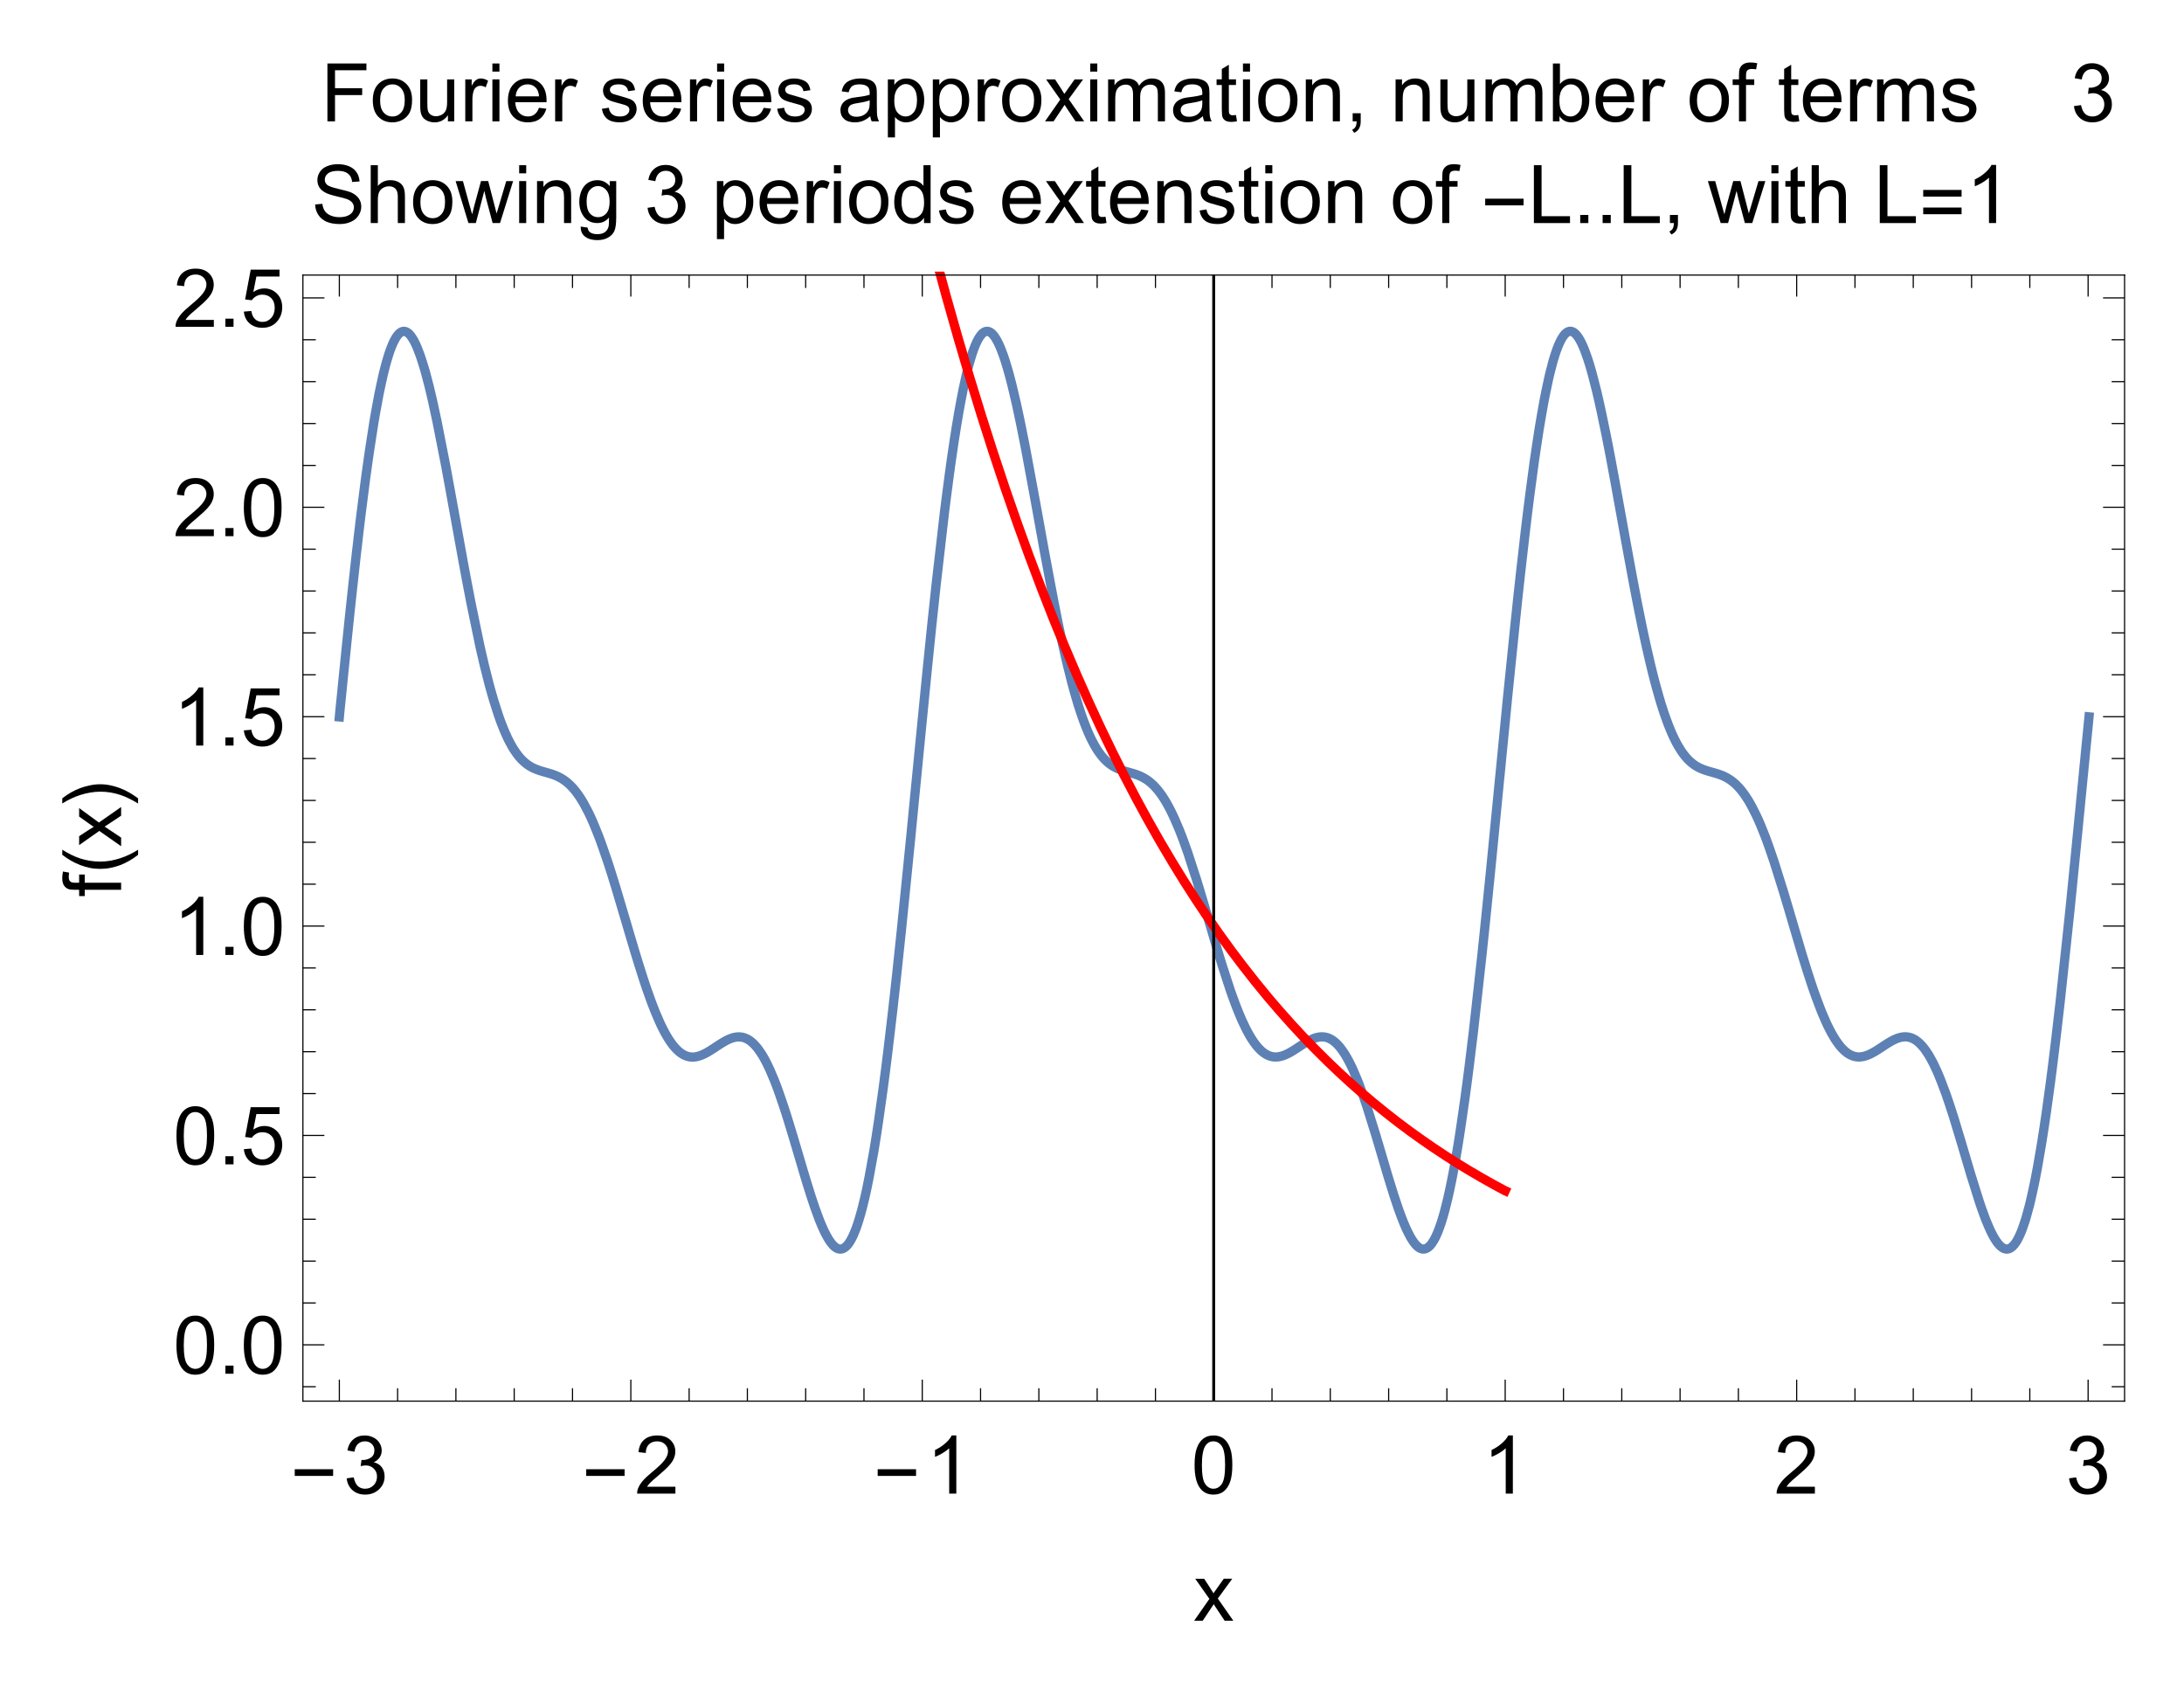 <?xml version="1.0" encoding="UTF-8"?>
<svg width="378pt" height="291pt" version="1.1" viewBox="0 0 378 291" xmlns="http://www.w3.org/2000/svg" xmlns:xlink="http://www.w3.org/1999/xlink">
 <defs>
  <symbol id="glyph0-1" overflow="visible">
   <path d="m7.406-3.062h-6.641v-1.156h6.641z"/>
  </symbol>
  <symbol id="glyph0-2" overflow="visible">
   <path d="m7.406-4.578h-6.641v-1.156h6.641zm0 3.047h-6.641v-1.156h6.641z"/>
  </symbol>
  <symbol id="glyph1-1" overflow="visible">
   <path d="m0.594-2.641 1.219-0.172c0.145 0.699 0.383 1.203 0.719 1.516 0.344 0.305 0.758 0.453 1.25 0.453 0.582 0 1.07-0.195 1.469-0.594 0.395-0.406 0.594-0.906 0.594-1.5 0-0.562-0.188-1.023-0.562-1.391-0.367-0.363-0.828-0.547-1.391-0.547-0.242 0-0.531 0.043-0.875 0.125l0.141-1.078c0.082 0.012 0.145 0.016 0.188 0.016 0.531 0 1.004-0.133 1.422-0.406 0.414-0.27 0.625-0.691 0.625-1.266 0-0.445-0.152-0.816-0.453-1.109-0.305-0.301-0.699-0.453-1.188-0.453-0.48 0-0.883 0.152-1.203 0.453-0.312 0.293-0.516 0.742-0.609 1.344l-1.219-0.219c0.145-0.82 0.484-1.457 1.016-1.906 0.531-0.457 1.191-0.688 1.984-0.688 0.551 0 1.055 0.121 1.516 0.359 0.457 0.23 0.805 0.547 1.047 0.953 0.25 0.406 0.375 0.84 0.375 1.297 0 0.43-0.117 0.82-0.344 1.172-0.23 0.355-0.574 0.641-1.031 0.859 0.594 0.137 1.051 0.418 1.375 0.844 0.332 0.43 0.5 0.969 0.5 1.625 0 0.875-0.324 1.617-0.969 2.219-0.637 0.605-1.438 0.906-2.406 0.906-0.887 0-1.621-0.258-2.203-0.781-0.574-0.52-0.902-1.195-0.984-2.031z"/>
  </symbol>
  <symbol id="glyph1-2" overflow="visible">
   <path d="m7.047-1.188v1.188h-6.625c-0.012-0.289 0.035-0.578 0.141-0.859 0.176-0.445 0.445-0.891 0.812-1.328 0.375-0.438 0.91-0.941 1.609-1.516 1.094-0.895 1.828-1.602 2.203-2.125 0.383-0.52 0.578-1.016 0.578-1.484 0-0.488-0.18-0.898-0.531-1.234-0.344-0.332-0.793-0.5-1.344-0.5-0.594 0-1.074 0.18-1.438 0.531-0.355 0.355-0.531 0.852-0.531 1.484l-1.266-0.141c0.082-0.938 0.406-1.648 0.969-2.141 0.57-0.5 1.332-0.75 2.281-0.75 0.969 0 1.727 0.266 2.281 0.797 0.562 0.531 0.844 1.195 0.844 1.984 0 0.406-0.086 0.805-0.25 1.188-0.156 0.387-0.43 0.793-0.812 1.219-0.375 0.43-1.008 1.016-1.891 1.766-0.742 0.617-1.215 1.039-1.422 1.266-0.211 0.219-0.383 0.438-0.516 0.656z"/>
  </symbol>
  <symbol id="glyph1-3" overflow="visible">
   <path d="m5.219 0h-1.234v-7.844c-0.293 0.281-0.684 0.57-1.172 0.859-0.48 0.281-0.906 0.492-1.281 0.625v-1.188c0.688-0.32 1.285-0.711 1.797-1.172 0.52-0.457 0.883-0.906 1.094-1.344h0.797z"/>
  </symbol>
  <symbol id="glyph1-4" overflow="visible">
   <path d="m0.578-4.938c0-1.188 0.117-2.141 0.359-2.859 0.25-0.727 0.613-1.285 1.094-1.672 0.477-0.395 1.082-0.594 1.812-0.594 0.539 0 1.016 0.109 1.422 0.328s0.738 0.531 1 0.938c0.27 0.406 0.477 0.902 0.625 1.484 0.145 0.586 0.219 1.375 0.219 2.375 0 1.18-0.121 2.125-0.359 2.844-0.242 0.719-0.602 1.277-1.078 1.672-0.48 0.398-1.09 0.594-1.828 0.594-0.961 0-1.715-0.348-2.266-1.047-0.668-0.832-1-2.188-1-4.062zm1.266 0c0 1.648 0.191 2.742 0.578 3.281 0.383 0.543 0.859 0.812 1.422 0.812 0.57 0 1.051-0.27 1.438-0.812 0.383-0.551 0.578-1.645 0.578-3.281 0-1.656-0.195-2.754-0.578-3.297-0.387-0.539-0.871-0.812-1.453-0.812-0.562 0-1.012 0.242-1.344 0.719-0.43 0.617-0.641 1.746-0.641 3.391z"/>
  </symbol>
  <symbol id="glyph1-5" overflow="visible">
   <path d="m1.266 0v-1.406h1.406v1.406z"/>
  </symbol>
  <symbol id="glyph1-6" overflow="visible">
   <path d="m0.578-2.625 1.297-0.109c0.094 0.625 0.312 1.102 0.656 1.422 0.352 0.312 0.773 0.469 1.266 0.469 0.594 0 1.094-0.223 1.5-0.672 0.414-0.445 0.625-1.035 0.625-1.766 0-0.707-0.199-1.266-0.594-1.672-0.398-0.406-0.914-0.609-1.547-0.609-0.398 0-0.758 0.094-1.078 0.281-0.312 0.18-0.562 0.406-0.75 0.688l-1.156-0.141 0.969-5.156h4.984v1.188h-4l-0.531 2.688c0.602-0.414 1.234-0.625 1.891-0.625 0.875 0 1.609 0.305 2.203 0.906 0.602 0.605 0.906 1.387 0.906 2.344 0 0.906-0.262 1.688-0.781 2.344-0.648 0.812-1.527 1.219-2.641 1.219-0.906 0-1.652-0.254-2.234-0.766-0.574-0.508-0.902-1.188-0.984-2.031z"/>
  </symbol>
  <symbol id="glyph1-7" overflow="visible">
   <path d="m0.109 0 2.641-3.781-2.453-3.484h1.547l1.109 1.703c0.207 0.324 0.375 0.594 0.5 0.812 0.207-0.301 0.395-0.566 0.562-0.797l1.219-1.719h1.469l-2.5 3.422 2.688 3.844h-1.5l-1.5-2.25-0.391-0.609-1.906 2.859z"/>
  </symbol>
  <symbol id="glyph1-8" overflow="visible">
   <path d="m1.156 0v-10.016h6.75v1.172h-5.438v3.109h4.703v1.188h-4.703v4.547z"/>
  </symbol>
  <symbol id="glyph1-9" overflow="visible">
   <path d="m0.469-3.625c0-1.344 0.375-2.344 1.125-3 0.613-0.531 1.375-0.797 2.281-0.797 0.988 0 1.801 0.328 2.438 0.984 0.633 0.648 0.953 1.547 0.953 2.703 0 0.938-0.141 1.68-0.422 2.219-0.281 0.531-0.695 0.949-1.234 1.25-0.531 0.289-1.109 0.438-1.734 0.438-1.023 0-1.844-0.328-2.469-0.984s-0.938-1.594-0.938-2.812zm1.266 0c0 0.93 0.203 1.625 0.609 2.094 0.406 0.461 0.914 0.688 1.531 0.688 0.602 0 1.109-0.234 1.516-0.703s0.609-1.176 0.609-2.125c0-0.895-0.203-1.57-0.609-2.031-0.406-0.469-0.914-0.703-1.516-0.703-0.617 0-1.125 0.23-1.531 0.688-0.406 0.461-0.609 1.156-0.609 2.094z"/>
  </symbol>
  <symbol id="glyph1-10" overflow="visible">
   <path d="m5.688 0v-1.062c-0.574 0.824-1.344 1.234-2.312 1.234-0.43 0-0.828-0.086-1.203-0.25-0.367-0.164-0.641-0.375-0.828-0.625-0.18-0.25-0.305-0.551-0.375-0.906-0.055-0.238-0.078-0.625-0.078-1.156v-4.5h1.234v4.031c0 0.648 0.023 1.078 0.078 1.297 0.07 0.324 0.234 0.578 0.484 0.766s0.562 0.281 0.938 0.281c0.363 0 0.707-0.094 1.031-0.281 0.32-0.195 0.551-0.457 0.688-0.781 0.133-0.32 0.203-0.797 0.203-1.422v-3.891h1.234v7.266z"/>
  </symbol>
  <symbol id="glyph1-11" overflow="visible">
   <path d="m0.906 0v-7.266h1.109v1.109c0.281-0.52 0.539-0.859 0.781-1.016 0.238-0.164 0.504-0.25 0.797-0.25 0.414 0 0.836 0.133 1.266 0.391l-0.422 1.141c-0.305-0.176-0.605-0.266-0.906-0.266-0.273 0-0.516 0.086-0.734 0.25-0.211 0.156-0.359 0.383-0.453 0.672-0.137 0.438-0.203 0.918-0.203 1.438v3.797z"/>
  </symbol>
  <symbol id="glyph1-12" overflow="visible">
   <path d="m0.938-8.609v-1.406h1.219v1.406zm0 8.609v-7.266h1.219v7.266z"/>
  </symbol>
  <symbol id="glyph1-13" overflow="visible">
   <path d="m5.891-2.344 1.281 0.156c-0.211 0.75-0.586 1.336-1.125 1.75-0.543 0.406-1.234 0.609-2.078 0.609-1.062 0-1.906-0.328-2.531-0.984-0.617-0.656-0.922-1.57-0.922-2.75 0-1.227 0.312-2.176 0.938-2.844 0.633-0.676 1.453-1.016 2.453-1.016 0.969 0 1.758 0.336 2.375 1 0.613 0.656 0.922 1.586 0.922 2.781v0.328h-5.422c0.051 0.793 0.273 1.402 0.672 1.828 0.406 0.43 0.914 0.641 1.531 0.641 0.445 0 0.828-0.117 1.141-0.359 0.32-0.238 0.578-0.617 0.766-1.141zm-4.031-1.984h4.047c-0.055-0.613-0.211-1.07-0.469-1.375-0.387-0.469-0.891-0.703-1.516-0.703-0.574 0-1.055 0.188-1.438 0.562-0.375 0.375-0.586 0.883-0.625 1.516z"/>
  </symbol>
  <symbol id="glyph1-14" overflow="visible">
   <path d="m0.438-2.172 1.203-0.188c0.07 0.492 0.266 0.867 0.578 1.125 0.312 0.262 0.75 0.391 1.312 0.391s0.977-0.113 1.25-0.344c0.281-0.227 0.422-0.5 0.422-0.812 0-0.281-0.125-0.5-0.375-0.656-0.168-0.113-0.586-0.254-1.25-0.422-0.906-0.227-1.539-0.426-1.891-0.594-0.344-0.164-0.605-0.395-0.781-0.688-0.18-0.289-0.266-0.613-0.266-0.969 0-0.32 0.07-0.617 0.219-0.891 0.145-0.281 0.348-0.516 0.609-0.703 0.188-0.133 0.441-0.25 0.766-0.344 0.332-0.102 0.691-0.156 1.078-0.156 0.562 0 1.055 0.086 1.484 0.25 0.438 0.156 0.758 0.375 0.969 0.656 0.207 0.281 0.348 0.656 0.422 1.125l-1.203 0.172c-0.055-0.375-0.215-0.664-0.484-0.875-0.262-0.207-0.633-0.312-1.109-0.312-0.562 0-0.965 0.094-1.203 0.281-0.242 0.18-0.359 0.398-0.359 0.656 0 0.156 0.047 0.297 0.141 0.422 0.102 0.137 0.266 0.246 0.484 0.328 0.113 0.043 0.473 0.148 1.078 0.312 0.875 0.242 1.484 0.434 1.828 0.578 0.344 0.148 0.609 0.359 0.797 0.641 0.195 0.281 0.297 0.633 0.297 1.047 0 0.418-0.121 0.809-0.359 1.172-0.23 0.355-0.574 0.637-1.031 0.844-0.449 0.195-0.961 0.297-1.531 0.297-0.938 0-1.656-0.195-2.156-0.594-0.492-0.395-0.805-0.977-0.938-1.75z"/>
  </symbol>
  <symbol id="glyph1-15" overflow="visible">
   <path d="m5.656-0.891c-0.449 0.387-0.887 0.664-1.312 0.828-0.418 0.156-0.871 0.234-1.359 0.234-0.793 0-1.406-0.191-1.844-0.578-0.43-0.395-0.641-0.898-0.641-1.516 0-0.352 0.078-0.676 0.234-0.969 0.164-0.289 0.379-0.523 0.641-0.703 0.27-0.176 0.566-0.312 0.891-0.406 0.238-0.062 0.602-0.125 1.094-0.188 1-0.113 1.734-0.254 2.203-0.422v-0.312c0-0.508-0.117-0.863-0.344-1.062-0.312-0.281-0.781-0.422-1.406-0.422-0.574 0-1 0.105-1.281 0.312-0.273 0.199-0.477 0.555-0.609 1.062l-1.203-0.156c0.102-0.52 0.281-0.938 0.531-1.25 0.258-0.312 0.625-0.551 1.094-0.719 0.477-0.176 1.031-0.266 1.656-0.266 0.613 0 1.113 0.074 1.5 0.219 0.383 0.148 0.664 0.328 0.844 0.547 0.188 0.219 0.316 0.5 0.391 0.844 0.039 0.211 0.062 0.586 0.062 1.125v1.641c0 1.148 0.023 1.871 0.078 2.172 0.051 0.305 0.156 0.594 0.312 0.875h-1.281c-0.125-0.258-0.211-0.555-0.25-0.891zm-0.094-2.75c-0.449 0.18-1.121 0.336-2.016 0.469-0.5 0.074-0.859 0.156-1.078 0.25-0.211 0.086-0.371 0.215-0.484 0.391-0.117 0.18-0.172 0.371-0.172 0.578 0 0.336 0.125 0.609 0.375 0.828s0.613 0.328 1.094 0.328c0.477 0 0.898-0.102 1.266-0.312 0.363-0.207 0.633-0.492 0.812-0.859 0.133-0.27 0.203-0.676 0.203-1.219z"/>
  </symbol>
  <symbol id="glyph1-16" overflow="visible">
   <path d="m0.922 2.781v-10.047h1.125v0.953c0.258-0.375 0.555-0.648 0.891-0.828 0.332-0.188 0.738-0.281 1.219-0.281 0.613 0 1.156 0.164 1.625 0.484 0.477 0.312 0.836 0.762 1.078 1.344 0.238 0.586 0.359 1.219 0.359 1.906 0 0.742-0.137 1.414-0.406 2.016-0.262 0.594-0.648 1.055-1.156 1.375-0.5 0.312-1.031 0.469-1.594 0.469-0.406 0-0.777-0.09-1.109-0.266-0.324-0.176-0.59-0.395-0.797-0.656v3.531zm1.109-6.375c0 0.938 0.188 1.633 0.562 2.078 0.383 0.449 0.848 0.672 1.391 0.672 0.539 0 1.004-0.227 1.391-0.688 0.395-0.469 0.594-1.188 0.594-2.156 0-0.926-0.195-1.617-0.578-2.078-0.375-0.457-0.828-0.688-1.359-0.688-0.523 0-0.984 0.246-1.391 0.734-0.406 0.492-0.609 1.199-0.609 2.125z"/>
  </symbol>
  <symbol id="glyph1-17" overflow="visible">
   <path d="m0.922 0v-7.266h1.109v1.031c0.219-0.363 0.516-0.648 0.891-0.859 0.383-0.219 0.816-0.328 1.297-0.328 0.539 0 0.984 0.117 1.328 0.344 0.344 0.219 0.586 0.527 0.734 0.922 0.57-0.844 1.316-1.266 2.234-1.266 0.719 0 1.27 0.199 1.656 0.594 0.395 0.398 0.594 1.012 0.594 1.844v4.984h-1.234v-4.578c0-0.488-0.043-0.844-0.125-1.062-0.074-0.219-0.215-0.391-0.422-0.516-0.211-0.133-0.453-0.203-0.734-0.203-0.512 0-0.938 0.172-1.281 0.516-0.336 0.336-0.5 0.875-0.5 1.625v4.219h-1.234v-4.719c0-0.539-0.102-0.945-0.297-1.219-0.199-0.281-0.527-0.422-0.984-0.422-0.344 0-0.668 0.094-0.969 0.281-0.293 0.18-0.508 0.445-0.641 0.797-0.125 0.344-0.188 0.852-0.188 1.516v3.766z"/>
  </symbol>
  <symbol id="glyph1-18" overflow="visible">
   <path d="m3.609-1.094 0.172 1.078c-0.344 0.07-0.652 0.109-0.922 0.109-0.449 0-0.797-0.07-1.047-0.203-0.242-0.145-0.414-0.332-0.516-0.562-0.094-0.227-0.141-0.711-0.141-1.453v-4.172h-0.906v-0.969h0.906v-1.797l1.219-0.734v2.531h1.234v0.969h-1.234v4.234c0 0.355 0.02 0.586 0.062 0.688 0.039 0.094 0.109 0.172 0.203 0.234 0.102 0.062 0.242 0.094 0.422 0.094 0.145 0 0.328-0.016 0.547-0.047z"/>
  </symbol>
  <symbol id="glyph1-19" overflow="visible">
   <path d="m0.922 0v-7.266h1.109v1.031c0.531-0.789 1.301-1.188 2.312-1.188 0.438 0 0.836 0.078 1.203 0.234 0.363 0.156 0.633 0.367 0.812 0.625 0.188 0.25 0.316 0.555 0.391 0.906 0.051 0.23 0.078 0.625 0.078 1.188v4.469h-1.234v-4.422c0-0.5-0.047-0.867-0.141-1.109-0.094-0.25-0.266-0.445-0.516-0.594-0.242-0.156-0.527-0.234-0.859-0.234-0.523 0-0.977 0.168-1.359 0.5-0.375 0.336-0.562 0.965-0.562 1.891v3.969z"/>
  </symbol>
  <symbol id="glyph1-20" overflow="visible">
   <path d="m1.25 0v-1.406h1.391v1.406c0 0.508-0.094 0.922-0.281 1.234-0.18 0.32-0.465 0.57-0.859 0.75l-0.344-0.531c0.258-0.117 0.453-0.281 0.578-0.5s0.191-0.539 0.203-0.953z"/>
  </symbol>
  <symbol id="glyph1-21" overflow="visible">
   <path d="m2.062 0h-1.141v-10.016h1.219v3.562c0.52-0.645 1.188-0.969 2-0.969 0.445 0 0.867 0.09 1.266 0.266 0.395 0.18 0.723 0.434 0.984 0.766 0.258 0.324 0.461 0.715 0.609 1.172 0.145 0.461 0.219 0.953 0.219 1.484 0 1.242-0.312 2.203-0.938 2.891-0.617 0.68-1.352 1.016-2.203 1.016-0.855 0-1.527-0.359-2.016-1.078zm-0.016-3.688c0 0.875 0.117 1.508 0.359 1.891 0.383 0.637 0.906 0.953 1.562 0.953 0.539 0 1.004-0.234 1.391-0.703 0.395-0.469 0.594-1.164 0.594-2.094 0-0.945-0.188-1.645-0.562-2.094-0.375-0.445-0.828-0.672-1.359-0.672-0.543 0-1.012 0.234-1.406 0.703-0.387 0.461-0.578 1.133-0.578 2.016z"/>
  </symbol>
  <symbol id="glyph1-22" overflow="visible">
   <path d="m1.219 0v-6.297h-1.094v-0.969h1.094v-0.766c0-0.488 0.039-0.852 0.125-1.094 0.125-0.312 0.332-0.566 0.625-0.766 0.301-0.195 0.723-0.297 1.266-0.297 0.344 0 0.723 0.043 1.141 0.125l-0.188 1.062c-0.25-0.039-0.492-0.062-0.719-0.062-0.375 0-0.641 0.078-0.797 0.234s-0.234 0.453-0.234 0.891v0.672h1.422v0.969h-1.422v6.297z"/>
  </symbol>
  <symbol id="glyph1-23" overflow="visible">
   <path d="m0.625-3.219 1.25-0.109c0.062 0.5 0.203 0.914 0.422 1.234 0.219 0.324 0.551 0.586 1 0.781 0.457 0.199 0.973 0.297 1.547 0.297 0.5 0 0.941-0.07 1.328-0.219 0.395-0.156 0.688-0.363 0.875-0.625 0.188-0.258 0.281-0.547 0.281-0.859s-0.094-0.582-0.281-0.812c-0.18-0.238-0.477-0.441-0.891-0.609-0.273-0.102-0.871-0.266-1.797-0.484-0.918-0.219-1.559-0.426-1.922-0.625-0.48-0.25-0.84-0.555-1.078-0.922-0.23-0.375-0.344-0.797-0.344-1.266 0-0.5 0.141-0.969 0.422-1.406 0.289-0.445 0.711-0.781 1.266-1 0.551-0.227 1.164-0.344 1.844-0.344 0.738 0 1.391 0.121 1.953 0.359 0.57 0.242 1.008 0.594 1.312 1.062 0.301 0.461 0.469 0.98 0.5 1.562l-1.281 0.094c-0.062-0.625-0.293-1.098-0.688-1.422-0.398-0.332-0.98-0.5-1.75-0.5-0.805 0-1.387 0.152-1.75 0.453-0.367 0.293-0.547 0.648-0.547 1.062 0 0.355 0.129 0.652 0.391 0.891 0.25 0.23 0.91 0.469 1.984 0.719 1.082 0.242 1.82 0.449 2.219 0.625 0.582 0.273 1.016 0.617 1.297 1.031 0.281 0.406 0.422 0.883 0.422 1.422 0 0.531-0.156 1.039-0.469 1.516-0.305 0.469-0.742 0.836-1.312 1.094-0.574 0.258-1.215 0.391-1.922 0.391-0.906 0-1.668-0.133-2.281-0.391-0.617-0.27-1.102-0.672-1.453-1.203-0.344-0.531-0.527-1.129-0.547-1.797z"/>
  </symbol>
  <symbol id="glyph1-24" overflow="visible">
   <path d="m0.922 0v-10.016h1.234v3.594c0.57-0.664 1.297-1 2.172-1 0.539 0 1.008 0.109 1.406 0.328 0.395 0.211 0.676 0.5 0.844 0.875 0.176 0.367 0.266 0.906 0.266 1.625v4.594h-1.234v-4.594c0-0.625-0.137-1.07-0.406-1.344-0.262-0.281-0.637-0.422-1.125-0.422-0.367 0-0.711 0.094-1.031 0.281-0.324 0.188-0.555 0.445-0.688 0.766-0.137 0.324-0.203 0.773-0.203 1.344v3.969z"/>
  </symbol>
  <symbol id="glyph1-25" overflow="visible">
   <path d="m2.266 0-2.219-7.266h1.266l1.156 4.203 0.438 1.547c0.008-0.07 0.133-0.57 0.375-1.5l1.156-4.25h1.25l1.094 4.219 0.359 1.391 0.422-1.406 1.25-4.203h1.188l-2.266 7.266h-1.281l-1.156-4.344-0.281-1.234-1.469 5.578z"/>
  </symbol>
  <symbol id="glyph1-26" overflow="visible">
   <path d="m0.703 0.609 1.188 0.172c0.051 0.363 0.191 0.633 0.422 0.812 0.301 0.219 0.719 0.328 1.25 0.328 0.57 0 1.008-0.117 1.312-0.344 0.312-0.219 0.523-0.539 0.641-0.953 0.062-0.25 0.086-0.773 0.078-1.578-0.531 0.637-1.199 0.953-2 0.953-1 0-1.777-0.359-2.328-1.078-0.543-0.719-0.812-1.582-0.812-2.594 0-0.688 0.125-1.32 0.375-1.906 0.25-0.594 0.609-1.047 1.078-1.359 0.477-0.32 1.039-0.484 1.688-0.484 0.852 0 1.562 0.344 2.125 1.031v-0.875h1.125v6.281c0 1.133-0.117 1.938-0.344 2.406-0.23 0.469-0.594 0.836-1.094 1.109-0.5 0.281-1.117 0.422-1.844 0.422-0.867 0-1.562-0.199-2.094-0.594-0.531-0.387-0.789-0.969-0.766-1.75zm1.016-4.375c0 0.961 0.188 1.656 0.562 2.094s0.848 0.656 1.422 0.656c0.562 0 1.035-0.219 1.422-0.656 0.383-0.438 0.578-1.117 0.578-2.047 0-0.883-0.199-1.551-0.594-2-0.398-0.457-0.871-0.688-1.422-0.688-0.555 0-1.023 0.227-1.406 0.672-0.375 0.438-0.562 1.094-0.562 1.969z"/>
  </symbol>
  <symbol id="glyph1-27" overflow="visible">
   <path d="m5.641 0v-0.922c-0.469 0.73-1.148 1.094-2.031 1.094-0.586 0-1.121-0.164-1.609-0.484-0.48-0.32-0.855-0.77-1.125-1.344-0.262-0.57-0.391-1.227-0.391-1.969 0-0.719 0.117-1.375 0.359-1.969 0.238-0.594 0.598-1.047 1.078-1.359 0.488-0.312 1.031-0.469 1.625-0.469 0.438 0 0.828 0.094 1.172 0.281 0.344 0.18 0.617 0.418 0.828 0.719v-3.594h1.234v10.016zm-3.891-3.625c0 0.93 0.191 1.625 0.578 2.094 0.395 0.461 0.859 0.688 1.391 0.688 0.539 0 1-0.219 1.375-0.656 0.375-0.445 0.562-1.117 0.562-2.016 0-1-0.195-1.727-0.578-2.188-0.387-0.469-0.855-0.703-1.406-0.703-0.555 0-1.012 0.227-1.375 0.672-0.367 0.449-0.547 1.152-0.547 2.109z"/>
  </symbol>
  <symbol id="glyph1-28" overflow="visible">
   <path d="m1.031 0v-10.016h1.328v8.828h4.922v1.188z"/>
  </symbol>
  <symbol id="glyph2-1" overflow="visible">
   <path d="m0-1.219h-6.297v1.094h-0.969v-1.094h-0.766c-0.488 0-0.852-0.039-1.094-0.125-0.312-0.125-0.566-0.332-0.766-0.625-0.195-0.301-0.297-0.723-0.297-1.266 0-0.344 0.043-0.723 0.125-1.141l1.062 0.188c-0.039 0.25-0.062 0.492-0.062 0.719 0 0.375 0.078 0.641 0.234 0.797s0.453 0.234 0.891 0.234h0.672v-1.422h0.969v1.422h6.297z"/>
  </symbol>
  <symbol id="glyph2-2" overflow="visible">
   <path d="m0-0.109-3.781-2.641-3.484 2.453v-1.547l1.703-1.109c0.324-0.207 0.594-0.375 0.812-0.5-0.301-0.207-0.566-0.395-0.797-0.562l-1.719-1.219v-1.469l3.422 2.5 3.844-2.688v1.5l-2.25 1.5-0.609 0.391 2.859 1.906z"/>
  </symbol>
  <symbol id="glyph3-1" overflow="visible">
   <path d="m2.938-4.156v0.875c-0.461 0.367-0.949 0.699-1.469 1-0.523 0.305-1.059 0.562-1.609 0.781-0.562 0.211-1.133 0.371-1.719 0.484-0.582 0.117-1.172 0.172-1.766 0.172-0.602 0-1.195-0.055-1.781-0.172-0.582-0.125-1.148-0.289-1.703-0.5-0.551-0.219-1.082-0.473-1.594-0.766-0.52-0.301-1.016-0.633-1.484-1v-0.875c0.523 0.324 1.043 0.617 1.562 0.875 0.512 0.25 1.031 0.465 1.562 0.641 0.531 0.168 1.078 0.297 1.641 0.391s1.156 0.141 1.781 0.141c0.586 0 1.164-0.047 1.734-0.141 0.574-0.102 1.141-0.242 1.703-0.422 0.551-0.176 1.086-0.391 1.609-0.641 0.531-0.25 1.039-0.531 1.531-0.844z"/>
  </symbol>
  <symbol id="glyph3-2" overflow="visible">
   <path d="m-3.625-3.828c0.605 0 1.199 0.062 1.781 0.188 0.574 0.117 1.137 0.281 1.688 0.5 0.551 0.211 1.086 0.465 1.609 0.766 0.52 0.305 1.016 0.633 1.484 0.984v0.891c-0.523-0.32-1.043-0.609-1.562-0.859-0.512-0.258-1.031-0.473-1.562-0.641-0.531-0.176-1.078-0.312-1.641-0.406-0.57-0.094-1.164-0.141-1.781-0.141-0.582 0-1.16 0.055-1.734 0.156-0.57 0.094-1.133 0.23-1.688 0.406-0.562 0.18-1.102 0.391-1.625 0.641-0.531 0.25-1.039 0.531-1.531 0.844v-0.891c0.461-0.363 0.949-0.695 1.469-1 0.523-0.301 1.062-0.555 1.625-0.766 0.555-0.207 1.121-0.367 1.703-0.484 0.586-0.125 1.172-0.188 1.766-0.188z"/>
  </symbol>
  <clipPath id="clip1">
   <path d="m9.965 10h358v271h-358z"/>
  </clipPath>
  <clipPath id="clip3">
   <path d="m42 39h316.96v175h-316.96z"/>
  </clipPath>
  <clipPath id="clip4">
   <path d="m148.96 37h104v161h-104z"/>
  </clipPath>
  <clipPath id="clip5">
   <path d="m43 232h315.96v1h-315.96z"/>
  </clipPath>
  <clipPath id="clip6">
   <path d="m43 37h315.96v1h-315.96z"/>
  </clipPath>
  <clipPath id="clip7">
   <path d="m358 37h0.965v196h-0.965z"/>
  </clipPath>
  <clipPath id="clip8">
   <path d="m356 229h2.965v2h-2.965z"/>
  </clipPath>
  <clipPath id="clip9">
   <path d="m354 222h4.965v1h-4.965z"/>
  </clipPath>
  <clipPath id="clip10">
   <path d="m356 215h2.965v1h-2.965z"/>
  </clipPath>
  <clipPath id="clip11">
   <path d="m356 208h2.965v1h-2.965z"/>
  </clipPath>
  <clipPath id="clip12">
   <path d="m356 200h2.965v2h-2.965z"/>
  </clipPath>
  <clipPath id="clip13">
   <path d="m356 193h2.965v1h-2.965z"/>
  </clipPath>
  <clipPath id="clip14">
   <path d="m354 186h4.965v1h-4.965z"/>
  </clipPath>
  <clipPath id="clip15">
   <path d="m356 179h2.965v1h-2.965z"/>
  </clipPath>
  <clipPath id="clip16">
   <path d="m356 171h2.965v2h-2.965z"/>
  </clipPath>
  <clipPath id="clip17">
   <path d="m356 164h2.965v1h-2.965z"/>
  </clipPath>
  <clipPath id="clip18">
   <path d="m356 157h2.965v1h-2.965z"/>
  </clipPath>
  <clipPath id="clip19">
   <path d="m354 150h4.965v1h-4.965z"/>
  </clipPath>
  <clipPath id="clip20">
   <path d="m356 142h2.965v2h-2.965z"/>
  </clipPath>
  <clipPath id="clip21">
   <path d="m356 135h2.965v1h-2.965z"/>
  </clipPath>
  <clipPath id="clip22">
   <path d="m356 128h2.965v1h-2.965z"/>
  </clipPath>
  <clipPath id="clip23">
   <path d="m356 121h2.965v1h-2.965z"/>
  </clipPath>
  <clipPath id="clip24">
   <path d="m354 113h4.965v2h-4.965z"/>
  </clipPath>
  <clipPath id="clip25">
   <path d="m356 106h2.965v1h-2.965z"/>
  </clipPath>
  <clipPath id="clip26">
   <path d="m356 99h2.965v1h-2.965z"/>
  </clipPath>
  <clipPath id="clip27">
   <path d="m356 92h2.965v1h-2.965z"/>
  </clipPath>
  <clipPath id="clip28">
   <path d="m356 84h2.965v2h-2.965z"/>
  </clipPath>
  <clipPath id="clip29">
   <path d="m354 77h4.965v1h-4.965z"/>
  </clipPath>
  <clipPath id="clip30">
   <path d="m356 70h2.965v1h-2.965z"/>
  </clipPath>
  <clipPath id="clip31">
   <path d="m356 63h2.965v1h-2.965z"/>
  </clipPath>
  <clipPath id="clip32">
   <path d="m356 55h2.965v2h-2.965z"/>
  </clipPath>
  <clipPath id="clip33">
   <path d="m356 48h2.965v1h-2.965z"/>
  </clipPath>
  <clipPath id="clip34">
   <path d="m354 41h4.965v1h-4.965z"/>
  </clipPath>
  <clipPath id="clip2">
   <rect width="359" height="271"/>
  </clipPath>
  <g id="surface5" clip-path="url(#clip2)">
   <g clip-path="url(#clip3)">
    <path transform="matrix(1,0,0,-1,-1.037,274)" d="m50.771 159.94 0.086 0.941 0.094 0.938 0.191 1.867 0.371 3.707 0.742 7.269 0.094 0.895 0.09 0.887 0.188 1.762 0.371 3.473 0.738 6.688 0.098 0.809 0.094 0.805 0.18 1.586 0.371 3.098 0.746 5.848 0.09 0.695 0.094 0.688 0.188 1.355 0.371 2.606 0.742 4.797 0.102 0.605 0.098 0.594 0.203 1.156 0.406 2.18 0.094 0.516 0.105 0.504 0.203 0.977 0.398 1.809 0.102 0.426 0.102 0.41 0.203 0.785 0.094 0.375 0.105 0.363 0.203 0.691 0.102 0.328 0.094 0.316 0.203 0.594 0.105 0.277 0.098 0.27 0.203 0.496 0.098 0.23 0.102 0.219 0.098 0.207 0.105 0.191 0.102 0.184 0.094 0.172 0.203 0.301 0.105 0.137 0.102 0.121 0.094 0.109 0.105 0.102 0.098 0.086 0.105 0.074 0.098 0.062 0.102 0.051 0.102 0.039 0.098 0.031 0.102 0.016 0.098 0.004 0.105-0.004 0.102-0.02 0.094-0.027 0.105-0.043 0.098-0.051 0.105-0.062 0.098-0.07 0.102-0.086 0.102-0.094 0.098-0.105 0.105-0.117 0.188-0.258 0.098-0.137 0.188-0.301 0.098-0.164 0.094-0.172 0.184-0.371 0.098-0.199 0.094-0.207 0.184-0.438 0.375-0.977 0.098-0.262 0.094-0.273 0.184-0.562 0.379-1.215 0.098-0.324 0.094-0.328 0.184-0.676 0.375-1.434 0.098-0.371 0.094-0.379 0.184-0.777 0.379-1.617 0.75-3.473 1.508-7.676 0.09-0.492 0.094-0.496 0.18-0.996 0.371-2.012 0.738-4.066 1.473-8.133 0.09-0.504 0.098-0.496 0.18-0.996 0.371-1.969 0.738-3.828 1.473-7.106 0.098-0.449 0.102-0.445 0.203-0.879 0.395-1.699 0.801-3.164 0.102-0.375 0.098-0.367 0.203-0.719 0.398-1.379 0.801-2.504 0.098-0.289 0.102-0.281 0.195-0.555 0.406-1.039 0.094-0.246 0.105-0.242 0.199-0.469 0.395-0.875 0.105-0.207 0.098-0.203 0.203-0.387 0.395-0.723 0.105-0.168 0.094-0.164 0.203-0.312 0.402-0.578 0.094-0.125 0.09-0.121 0.184-0.234 0.191-0.219 0.184-0.207 0.098-0.098 0.09-0.094 0.184-0.18 0.375-0.328 0.098-0.078 0.09-0.07 0.184-0.141 0.191-0.125 0.184-0.121 0.098-0.055 0.09-0.055 0.184-0.105 0.375-0.184 0.094-0.039 0.094-0.043 0.188-0.074 0.375-0.141 0.09-0.031 0.281-0.094 0.465-0.137 0.09-0.027 0.191-0.055 0.375-0.102 0.18-0.055 0.191-0.055 0.375-0.117 0.098-0.031 0.406-0.141 0.098-0.039 0.203-0.082 0.105-0.043 0.098-0.047 0.203-0.094 0.406-0.207 0.102-0.059 0.094-0.059 0.203-0.129 0.203-0.133 0.305-0.223 0.102-0.078 0.203-0.168 0.402-0.367 0.105-0.098 0.094-0.105 0.207-0.211 0.406-0.465 0.098-0.125 0.102-0.129 0.203-0.266 0.402-0.57 0.105-0.152 0.098-0.156 0.203-0.32 0.406-0.684 0.809-1.539 0.195-0.414 0.199-0.426 0.398-0.891 0.789-1.941 0.105-0.254 0.098-0.262 0.199-0.527 0.391-1.09 0.797-2.305 0.102-0.297 0.098-0.301 0.199-0.609 0.395-1.242 0.793-2.566 1.586-5.344 0.098-0.312 0.094-0.316 0.18-0.629 0.371-1.258 0.746-2.492 0.086-0.309 0.094-0.305 0.188-0.613 0.371-1.207 0.742-2.344 0.09-0.285 0.277-0.844 0.367-1.094 0.746-2.082 0.09-0.25 0.094-0.246 0.188-0.48 0.367-0.934 0.742-1.727 0.102-0.215 0.094-0.215 0.203-0.418 0.406-0.789 0.094-0.184 0.105-0.184 0.199-0.355 0.398-0.656 0.105-0.156 0.098-0.148 0.203-0.289 0.098-0.137 0.102-0.137 0.199-0.254 0.102-0.121 0.098-0.117 0.203-0.223 0.203-0.203 0.199-0.191 0.203-0.172 0.195-0.156 0.105-0.074 0.094-0.066 0.207-0.125 0.094-0.059 0.105-0.055 0.203-0.094 0.098-0.043 0.098-0.039 0.105-0.031 0.094-0.031 0.207-0.055 0.094-0.02 0.203-0.031 0.105-0.012 0.098-0.008 0.102-0.004h0.102l0.094 0.004 0.105 0.004 0.098 0.008 0.203 0.023 0.098 0.016 0.102 0.02 0.094 0.023 0.09 0.02 0.285 0.082 0.09 0.031 0.191 0.066 0.184 0.078 0.191 0.082 0.375 0.184 0.094 0.047 0.09 0.051 0.191 0.105 0.375 0.223 0.75 0.477 0.375 0.25 0.375 0.246 0.094 0.059 0.09 0.062 0.566 0.352 0.184 0.109 0.191 0.105 0.184 0.102 0.191 0.098 0.094 0.047 0.09 0.043 0.191 0.082 0.094 0.043 0.281 0.105 0.18 0.062 0.09 0.027 0.098 0.023 0.09 0.023 0.094 0.02 0.086 0.02 0.188 0.031 0.094 0.012 0.18 0.016 0.09 0.004h0.188l0.094-0.008 0.086-0.004 0.188-0.023 0.094-0.016 0.18-0.039 0.09-0.027 0.191-0.055 0.09-0.035 0.18-0.078 0.098-0.043 0.09-0.047 0.18-0.105 0.098-0.055 0.09-0.062 0.184-0.129 0.09-0.07 0.09-0.078 0.188-0.156 0.09-0.086 0.277-0.277 0.367-0.422 0.094-0.113 0.09-0.117 0.18-0.25 0.371-0.539 0.09-0.145 0.098-0.148 0.184-0.305 0.367-0.66 0.094-0.188 0.105-0.195 0.195-0.398 0.402-0.848 0.797-1.887 0.094-0.254 0.105-0.258 0.199-0.523 0.395-1.09 0.797-2.336 0.105-0.305 0.094-0.305 0.203-0.621 0.395-1.27 0.801-2.621 1.598-5.394 0.18-0.625 0.191-0.621 0.371-1.23 0.742-2.375 0.094-0.289 0.094-0.285 0.188-0.562 0.367-1.086 0.742-2.016 0.098-0.234 0.094-0.23 0.184-0.445 0.371-0.836 0.094-0.199 0.094-0.191 0.188-0.367 0.371-0.672 0.09-0.152 0.098-0.148 0.188-0.277 0.086-0.129 0.094-0.121 0.191-0.227 0.09-0.105 0.09-0.098 0.098-0.09 0.094-0.082 0.094-0.078 0.09-0.07 0.09-0.062 0.098-0.055 0.098-0.051 0.105-0.043 0.102-0.035 0.094-0.023 0.105-0.016 0.098-0.008h0.105l0.098 0.012 0.098 0.02 0.105 0.027 0.098 0.039 0.105 0.051 0.098 0.059 0.102 0.066 0.102 0.078 0.098 0.086 0.105 0.098 0.098 0.105 0.105 0.117 0.098 0.129 0.102 0.137 0.102 0.148 0.203 0.328 0.094 0.176 0.105 0.191 0.203 0.41 0.102 0.219 0.094 0.234 0.203 0.496 0.105 0.262 0.102 0.273 0.199 0.582 0.098 0.309 0.105 0.316 0.195 0.668 0.105 0.352 0.098 0.359 0.203 0.754 0.406 1.645 0.098 0.438 0.102 0.445 0.203 0.93 0.398 1.988 0.812 4.481 0.098 0.598 0.094 0.605 0.203 1.238 0.395 2.598 0.793 5.633 0.098 0.742 0.098 0.754 0.199 1.531 0.398 3.16 0.789 6.684 0.102 0.867 0.094 0.871 0.203 1.77 0.395 3.606 0.793 7.481 1.582 15.727 0.094 0.938 0.09 0.941 0.184 1.879 0.367 3.773 0.742 7.555 1.473 14.891 0.098 0.91 0.09 0.906 0.184 1.805 0.367 3.566 0.742 6.922 1.473 12.781 0.105 0.805 0.098 0.797 0.203 1.57 0.398 3.031 0.102 0.734 0.098 0.727 0.199 1.422 0.402 2.723 0.098 0.656 0.105 0.645 0.195 1.262 0.402 2.391 0.098 0.57 0.105 0.562 0.199 1.086 0.395 2.035 0.105 0.484 0.102 0.469 0.199 0.902 0.094 0.434 0.105 0.426 0.195 0.809 0.105 0.391 0.098 0.375 0.203 0.715 0.398 1.289 0.102 0.293 0.102 0.281 0.195 0.523 0.102 0.246 0.102 0.23 0.199 0.43 0.098 0.195 0.105 0.188 0.098 0.172 0.102 0.16 0.098 0.148 0.098 0.137 0.105 0.125 0.098 0.113 0.09 0.098 0.098 0.086 0.094 0.074 0.094 0.066 0.09 0.055 0.098 0.043 0.094 0.035 0.094 0.023 0.09 0.016 0.098 0.004 0.09-0.004 0.094-0.016 0.09-0.023 0.094-0.035 0.098-0.043 0.094-0.055 0.09-0.062 0.094-0.07 0.098-0.082 0.094-0.094 0.09-0.098 0.094-0.109 0.188-0.246 0.09-0.137 0.094-0.148 0.191-0.316 0.09-0.172 0.094-0.18 0.191-0.387 0.09-0.203 0.094-0.215 0.188-0.453 0.375-1 0.094-0.266 0.09-0.277 0.191-0.574 0.371-1.234 0.094-0.328 0.09-0.332 0.191-0.684 0.375-1.445 0.746-3.164 0.102-0.453 0.098-0.461 0.203-0.938 0.406-1.934 0.812-4.078 1.613-8.719 0.105-0.562 0.098-0.559 0.207-1.121 0.406-2.246 0.805-4.473 1.621-8.633 0.098-0.508 0.105-0.504 0.199-1 0.391-1.961 0.797-3.731 0.102-0.449 0.102-0.441 0.199-0.875 0.395-1.691 0.793-3.156 0.105-0.371 0.094-0.367 0.203-0.715 0.398-1.375 0.098-0.332 0.098-0.324 0.199-0.637 0.398-1.207 0.102-0.289 0.094-0.281 0.199-0.551 0.402-1.043 0.098-0.246 0.102-0.242 0.195-0.469 0.398-0.879 0.184-0.383 0.188-0.363 0.371-0.684 0.094-0.16 0.094-0.156 0.18-0.301 0.371-0.555 0.098-0.133 0.094-0.125 0.18-0.242 0.098-0.117 0.094-0.113 0.18-0.215 0.191-0.203 0.184-0.188 0.371-0.348 0.18-0.156 0.191-0.145 0.18-0.133 0.191-0.129 0.094-0.059 0.086-0.059 0.191-0.109 0.371-0.195 0.094-0.043 0.09-0.043 0.188-0.082 0.09-0.039 0.277-0.105 0.094-0.035 0.277-0.094 0.371-0.117 0.102-0.031 0.102-0.027 0.203-0.059 0.395-0.113 0.105-0.027 0.098-0.031 0.199-0.059 0.406-0.121 0.098-0.031 0.105-0.035 0.195-0.066 0.105-0.039 0.098-0.035 0.203-0.082 0.102-0.039 0.102-0.043 0.199-0.094 0.398-0.203 0.105-0.055 0.098-0.059 0.305-0.188 0.102-0.066 0.199-0.141 0.098-0.074 0.105-0.078 0.195-0.16 0.406-0.359 0.098-0.094 0.102-0.102 0.203-0.207 0.398-0.453 0.105-0.121 0.094-0.125 0.207-0.258 0.402-0.559 0.094-0.137 0.09-0.141 0.191-0.293 0.375-0.617 0.184-0.328 0.191-0.344 0.375-0.715 0.094-0.188 0.09-0.191 0.191-0.387 0.375-0.816 0.754-1.77 0.094-0.234 0.09-0.238 0.191-0.48 0.375-0.996 0.75-2.109 1.504-4.629 0.18-0.594 0.188-0.602 0.363-1.215 0.738-2.477 1.477-5 0.09-0.312 0.094-0.309 0.18-0.621 0.367-1.227 0.738-2.402 1.469-4.496 0.105-0.285 0.098-0.281 0.203-0.559 0.395-1.078 0.102-0.262 0.098-0.258 0.203-0.508 0.395-0.973 0.105-0.234 0.094-0.23 0.203-0.453 0.402-0.855 0.195-0.406 0.199-0.391 0.402-0.734 0.098-0.172 0.102-0.168 0.195-0.328 0.105-0.156 0.098-0.152 0.203-0.297 0.094-0.141 0.105-0.137 0.199-0.262 0.395-0.473 0.105-0.105 0.098-0.105 0.199-0.195 0.098-0.094 0.102-0.086 0.199-0.164 0.102-0.078 0.098-0.07 0.102-0.07 0.102-0.062 0.094-0.062 0.105-0.055 0.199-0.105 0.094-0.043 0.094-0.039 0.18-0.07 0.191-0.055 0.184-0.047 0.191-0.031 0.18-0.023 0.098-0.008 0.094-0.004h0.184l0.09 0.004 0.098 0.008 0.094 0.012 0.09 0.008 0.191 0.031 0.094 0.02 0.086 0.02 0.094 0.023 0.281 0.082 0.094 0.031 0.098 0.035 0.184 0.07 0.09 0.039 0.285 0.129 0.371 0.188 0.184 0.102 0.188 0.109 0.375 0.223 0.184 0.117 0.562 0.363 0.742 0.492 0.102 0.062 0.098 0.066 0.203 0.125 0.406 0.246 0.098 0.059 0.309 0.164 0.398 0.203 0.309 0.129 0.195 0.078 0.105 0.035 0.203 0.062 0.098 0.027 0.203 0.047 0.098 0.02 0.203 0.031 0.305 0.023h0.102l0.203-0.008 0.098-0.008 0.105-0.012 0.098-0.016 0.203-0.039 0.098-0.027 0.203-0.062 0.105-0.039 0.195-0.086 0.203-0.102 0.105-0.059 0.203-0.125 0.098-0.07 0.098-0.074 0.203-0.16 0.105-0.086 0.098-0.094 0.203-0.191 0.406-0.445 0.098-0.117 0.094-0.125 0.199-0.262 0.402-0.574 0.098-0.152 0.094-0.16 0.199-0.328 0.402-0.715 0.094-0.188 0.098-0.191 0.199-0.398 0.402-0.848 0.793-1.883 0.094-0.254 0.105-0.254 0.191-0.523 0.402-1.086 0.793-2.324 1.586-5.094 0.086-0.309 0.094-0.312 0.188-0.621 1.113-3.762 0.09-0.312 0.094-0.312 0.18-0.621 0.371-1.227 0.742-2.387 0.09-0.289 0.094-0.285 0.188-0.566 0.371-1.098 0.09-0.27 0.09-0.262 0.188-0.52 0.367-0.992 0.098-0.238 0.09-0.234 0.184-0.457 0.367-0.863 0.094-0.203 0.098-0.199 0.184-0.379 0.371-0.703 0.094-0.176 0.105-0.168 0.199-0.312 0.102-0.148 0.098-0.141 0.199-0.258 0.105-0.117 0.098-0.113 0.098-0.102 0.105-0.094 0.094-0.086 0.105-0.082 0.102-0.07 0.094-0.062 0.105-0.051 0.098-0.047 0.102-0.035 0.102-0.027 0.102-0.02 0.098-0.012h0.098l0.105 0.008 0.098 0.016 0.102 0.027 0.102 0.035 0.094 0.043 0.105 0.055 0.098 0.062 0.102 0.074 0.102 0.086 0.098 0.09 0.102 0.105 0.098 0.113 0.105 0.121 0.098 0.133 0.098 0.145 0.199 0.316 0.105 0.172 0.102 0.184 0.199 0.398 0.098 0.219 0.102 0.223 0.203 0.484 0.098 0.258 0.098 0.266 0.203 0.57 0.102 0.301 0.102 0.309 0.199 0.656 0.098 0.344 0.102 0.352 0.199 0.742 0.402 1.609 0.09 0.398 0.094 0.41 0.191 0.848 0.375 1.805 0.09 0.477 0.094 0.484 0.191 0.992 0.375 2.102 0.09 0.547 0.094 0.555 0.191 1.141 0.371 2.379 0.75 5.168 0.094 0.684 0.09 0.688 0.191 1.406 0.375 2.894 0.75 6.141 1.496 13.457 0.18 1.742 0.188 1.754 0.363 3.562 0.738 7.269 1.465 14.922 0.09 0.941 0.098 0.938 0.184 1.879 0.367 3.75 0.727 7.441 1.473 14.387 0.102 0.945 0.094 0.934 0.199 1.855 0.402 3.644 0.797 6.965 0.098 0.836 0.102 0.832 0.195 1.637 0.402 3.176 0.793 5.922 0.102 0.699 0.102 0.688 0.199 1.348 0.395 2.574 0.102 0.617 0.102 0.605 0.199 1.184 0.395 2.234 0.102 0.531 0.098 0.52 0.203 1.008 0.398 1.875 0.098 0.441 0.098 0.43 0.203 0.824 0.395 1.508 0.094 0.324 0.094 0.312 0.188 0.602 0.09 0.281 0.094 0.273 0.184 0.516 0.098 0.242 0.09 0.23 0.184 0.434 0.098 0.203 0.09 0.188 0.184 0.352 0.098 0.16 0.094 0.148 0.09 0.141 0.09 0.129 0.094 0.121 0.098 0.109 0.09 0.098 0.094 0.09 0.09 0.078 0.098 0.066 0.094 0.059 0.09 0.051 0.09 0.035 0.098 0.031 0.094 0.02 0.09 0.008h0.09l0.094-0.012 0.098-0.02 0.094-0.031 0.09-0.039 0.09-0.047 0.098-0.059 0.094-0.066 0.09-0.078 0.09-0.086 0.094-0.094 0.098-0.105 0.094-0.113 0.086-0.121 0.191-0.273 0.094-0.148 0.09-0.156 0.188-0.34 0.094-0.184 0.094-0.191 0.18-0.406 0.098-0.219 0.094-0.223 0.18-0.473 0.371-1.035 0.105-0.301 0.098-0.309 0.207-0.645 0.402-1.387 0.805-3.129 0.098-0.422 0.102-0.426 0.203-0.875 0.398-1.82 0.809-3.883 0.102-0.504 0.098-0.508 0.203-1.031 0.406-2.098 0.801-4.328 1.613-8.902 0.184-1.039 0.195-1.035 0.375-2.062 0.75-4.047 0.094-0.5 0.098-0.496 0.184-0.98 0.375-1.938 0.754-3.734 0.094-0.453 0.098-0.449 0.184-0.887 0.375-1.73 0.754-3.269 0.098-0.391 0.094-0.387 0.184-0.758 0.375-1.465 0.754-2.711 0.098-0.312 0.09-0.305 0.18-0.602 0.371-1.148 0.09-0.277 0.098-0.273 0.184-0.527 0.371-1.004 0.09-0.242 0.09-0.234 0.188-0.457 0.363-0.863 0.098-0.207 0.094-0.199 0.18-0.391 0.367-0.727 0.094-0.172 0.094-0.168 0.188-0.324 0.367-0.598 0.09-0.141 0.09-0.137 0.188-0.266 0.371-0.484 0.09-0.109 0.094-0.109 0.18-0.211 0.098-0.098 0.09-0.098 0.184-0.184 0.094-0.09 0.094-0.082 0.18-0.164 0.371-0.289 0.098-0.074 0.105-0.07 0.199-0.129 0.098-0.062 0.098-0.059 0.199-0.113 0.105-0.051 0.098-0.051 0.203-0.098 0.395-0.168 0.105-0.039 0.094-0.039 0.203-0.07 0.402-0.129 0.195-0.062 0.199-0.059 0.406-0.113 0.094-0.027 0.105-0.027 0.598-0.176 0.203-0.062 0.199-0.066 0.395-0.148 0.105-0.039 0.098-0.039 0.203-0.086 0.094-0.047 0.105-0.047 0.195-0.102 0.105-0.051 0.094-0.055 0.203-0.117 0.402-0.258 0.094-0.062 0.09-0.07 0.188-0.141 0.375-0.312 0.094-0.082 0.094-0.086 0.18-0.184 0.375-0.391 0.191-0.211 0.184-0.223 0.371-0.48 0.191-0.258 0.184-0.27 0.371-0.574 0.098-0.148 0.094-0.156 0.184-0.316 0.371-0.672 0.75-1.484 0.09-0.199 0.098-0.203 0.188-0.414 0.375-0.863 0.746-1.855 0.098-0.266 0.105-0.27 0.199-0.547 0.402-1.125 0.812-2.379 1.617-5.16 0.102-0.336 0.098-0.34 0.203-0.676 0.41-1.363 0.809-2.75 1.613-5.445 0.203-0.648 0.199-0.645 0.391-1.27 0.797-2.445 0.195-0.586 0.203-0.578 0.398-1.121 0.793-2.102 0.102-0.25 0.094-0.242 0.203-0.48 0.398-0.918 0.195-0.438 0.195-0.422 0.402-0.797 0.098-0.191 0.098-0.184 0.199-0.359 0.398-0.676 0.098-0.156 0.102-0.156 0.195-0.293 0.402-0.547 0.09-0.117 0.09-0.113 0.191-0.215 0.09-0.105 0.09-0.102 0.188-0.188 0.094-0.09 0.094-0.086 0.18-0.16 0.098-0.078 0.094-0.07 0.18-0.137 0.098-0.062 0.094-0.059 0.09-0.055 0.188-0.102 0.09-0.047 0.184-0.082 0.188-0.07 0.188-0.055 0.086-0.027 0.191-0.039 0.094-0.016 0.086-0.012 0.094-0.012 0.098-0.004 0.09-0.004 0.094-0.004h0.09l0.098 0.004 0.09 0.008 0.094 0.008 0.18 0.023 0.098 0.016 0.094 0.02 0.09 0.02 0.188 0.047 0.094 0.027 0.09 0.027 0.184 0.066 0.188 0.07 0.184 0.078 0.094 0.039 0.094 0.043 0.18 0.094 0.375 0.195 0.102 0.059 0.102 0.055 0.199 0.121 0.398 0.25 0.809 0.523 0.098 0.066 0.301 0.199 0.402 0.258 0.203 0.125 0.199 0.117 0.398 0.23 0.105 0.051 0.098 0.055 0.203 0.098 0.098 0.047 0.305 0.129 0.098 0.039 0.203 0.07 0.098 0.031 0.102 0.031 0.102 0.027 0.098 0.023 0.305 0.059 0.102 0.012 0.094 0.012 0.105 0.004 0.098 0.008h0.102l0.203-0.008 0.102-0.008 0.094-0.012 0.105-0.016 0.098-0.02 0.102-0.023 0.199-0.055 0.098-0.031 0.094-0.035 0.184-0.078 0.191-0.094 0.184-0.105 0.098-0.059 0.094-0.062 0.184-0.137 0.191-0.148 0.184-0.168 0.098-0.086 0.094-0.094 0.184-0.191 0.191-0.211 0.184-0.227 0.098-0.117 0.094-0.125 0.184-0.254 0.375-0.562 0.098-0.148 0.094-0.152 0.184-0.32 0.375-0.684 0.098-0.18 0.094-0.184 0.184-0.379 0.375-0.805 0.191-0.422 0.184-0.438 0.375-0.918 0.75-1.988 0.098-0.258 0.09-0.258 0.18-0.527 0.371-1.086 0.738-2.277 1.469-4.859 0.09-0.312 0.09-0.309 0.555-1.875 0.734-2.477 1.473-4.691 0.102-0.301 0.094-0.293 0.199-0.578 0.402-1.109 0.098-0.27 0.098-0.262 0.199-0.512 0.406-0.965 0.094-0.227 0.105-0.223 0.195-0.426 0.102-0.207 0.098-0.199 0.203-0.379 0.094-0.18 0.105-0.176 0.199-0.328 0.098-0.152 0.098-0.148 0.199-0.27 0.105-0.125 0.098-0.117 0.098-0.113 0.102-0.102 0.098-0.094 0.102-0.086 0.102-0.078 0.094-0.07 0.105-0.062 0.098-0.055 0.102-0.047 0.098-0.039 0.098-0.027 0.102-0.02 0.102-0.012h0.102l0.098 0.004 0.098 0.016 0.102 0.027 0.102 0.031 0.094 0.043 0.105 0.055 0.199 0.133 0.098 0.082 0.098 0.09 0.102 0.102 0.098 0.109 0.102 0.121 0.102 0.129 0.199 0.293 0.094 0.148 0.09 0.16 0.188 0.34 0.094 0.188 0.09 0.191 0.191 0.418 0.09 0.219 0.094 0.23 0.188 0.488 0.367 1.086 0.098 0.297 0.094 0.301 0.18 0.637 0.375 1.383 0.098 0.367 0.09 0.379 0.184 0.785 0.371 1.68 0.094 0.441 0.098 0.453 0.184 0.93 0.375 1.973 0.746 4.367 0.086 0.586 0.094 0.594 0.191 1.215 0.371 2.523 0.746 5.438 0.098 0.797 0.109 0.805 0.207 1.641 0.414 3.387 0.832 7.16 1.664 15.594 0.102 1.016 0.102 1.023 0.207 2.059 0.414 4.156 0.832 8.43 0.109 1.062 0.098 1.062 0.211 2.125 0.414 4.254 0.109 1.062 0.098 1.062 0.207 2.121 0.109 1.059 0.102 1.055 0.105 1.055 0.102 1.055" fill="none" stroke="#5d81b4" stroke-linecap="square" stroke-miterlimit="3.25" stroke-width="1.6"/>
   </g>
   <g clip-path="url(#clip4)">
    <path transform="matrix(1,0,0,-1,-1.037,274)" d="m151.66 248.27 0.066-0.242 0.059-0.238 0.121-0.484 0.25-0.957 0.492-1.906 0.996-3.754 2.148-7.891 2.004-7.074 1.965-6.664 2.133-6.941 1.988-6.223 2.152-6.469 2.117-6.086 1.977-5.453 2.144-5.68 1.996-5.086 1.961-4.793 2.125-4.996 1.984-4.477 2.148-4.656 2.113-4.383 1.965-3.922 2.137-4.09 1.992-3.66 2.16-3.809 2.125-3.582 1.973-3.211 2.148-3.34 2.004-2.996 1.961-2.82 2.129-2.938 1.992-2.633 2.152-2.742 2.109-2.578 1.977-2.309 2.141-2.402 1.996-2.156 1.957-2.027 2.125-2.117 1.98-1.895 2.148-1.973 2.004-1.766 1.965-1.668 2.137-1.734 1.988-1.555 2.156-1.617 2.125-1.52 1.977-1.363 2.141-1.418 2-1.273 1.961-1.195 2.129-1.25 1.984-1.117 0.066-0.039 0.07-0.039 0.137-0.074 0.281-0.152 0.551-0.301 0.035-0.02 0.035-0.016 0.07-0.039 0.141-0.074 0.273-0.148 0.066-0.039 0.074-0.035 0.133-0.074 0.039-0.02 0.035-0.016 0.07-0.039 0.031-0.016 0.07-0.039 0.035-0.016" fill="none" stroke="#fe0000" stroke-linecap="square" stroke-miterlimit="3.25" stroke-width="1.6"/>
   </g>
   <g clip-path="url(#clip5)">
    <path transform="matrix(1,0,0,-1,-1.037,274)" d="m359.75 41.543h-315.29" fill="none" stroke="#000" stroke-linecap="square" stroke-miterlimit="3.25" stroke-width=".2"/>
   </g>
   <path transform="matrix(1,0,0,-1,-1.037,274)" d="m44.463 41.543v194.86" fill="none" stroke="#000" stroke-linecap="square" stroke-miterlimit="3.25" stroke-width=".2"/>
   <g clip-path="url(#clip6)">
    <path transform="matrix(1,0,0,-1,-1.037,274)" d="m44.463 236.4h315.29" fill="none" stroke="#000" stroke-linecap="square" stroke-miterlimit="3.25" stroke-width=".2"/>
   </g>
   <g clip-path="url(#clip7)">
    <path transform="matrix(1,0,0,-1,-1.037,274)" d="m359.75 236.4v-194.86" fill="none" stroke="#000" stroke-linecap="square" stroke-miterlimit="3.25" stroke-width=".2"/>
   </g>
   <path transform="matrix(1,0,0,-1,-1.037,274)" d="m50.771 41.543v3.719" fill="none" stroke="#000" stroke-miterlimit="3.25" stroke-width=".2"/>
   <g>
    <use x="41.25" y="248.459" xlink:href="#glyph0-1"/>
   </g>
   <g>
    <use x="50.406" y="248.459" xlink:href="#glyph1-1"/>
   </g>
   <path transform="matrix(1,0,0,-1,-1.037,274)" d="m60.853 41.543v2.231" fill="none" stroke="#000" stroke-miterlimit="3.25" stroke-width=".2"/>
   <path transform="matrix(1,0,0,-1,-1.037,274)" d="m70.943 41.543v2.231" fill="none" stroke="#000" stroke-miterlimit="3.25" stroke-width=".2"/>
   <path transform="matrix(1,0,0,-1,-1.037,274)" d="m81.033 41.543v2.231" fill="none" stroke="#000" stroke-miterlimit="3.25" stroke-width=".2"/>
   <path transform="matrix(1,0,0,-1,-1.037,274)" d="m91.127 41.543v2.231" fill="none" stroke="#000" stroke-miterlimit="3.25" stroke-width=".2"/>
   <path transform="matrix(1,0,0,-1,-1.037,274)" d="m101.22 41.543v3.719" fill="none" stroke="#000" stroke-miterlimit="3.25" stroke-width=".2"/>
   <g>
    <use x="91.696" y="248.459" xlink:href="#glyph0-1"/>
   </g>
   <g>
    <use x="100.852" y="248.459" xlink:href="#glyph1-2"/>
   </g>
   <path transform="matrix(1,0,0,-1,-1.037,274)" d="m111.31 41.543v2.231" fill="none" stroke="#000" stroke-miterlimit="3.25" stroke-width=".2"/>
   <path transform="matrix(1,0,0,-1,-1.037,274)" d="m121.39 41.543v2.231" fill="none" stroke="#000" stroke-miterlimit="3.25" stroke-width=".2"/>
   <path transform="matrix(1,0,0,-1,-1.037,274)" d="m131.48 41.543v2.231" fill="none" stroke="#000" stroke-miterlimit="3.25" stroke-width=".2"/>
   <path transform="matrix(1,0,0,-1,-1.037,274)" d="m141.57 41.543v2.231" fill="none" stroke="#000" stroke-miterlimit="3.25" stroke-width=".2"/>
   <path transform="matrix(1,0,0,-1,-1.037,274)" d="m151.66 41.543v3.719" fill="none" stroke="#000" stroke-miterlimit="3.25" stroke-width=".2"/>
   <g>
    <use x="142.142" y="248.459" xlink:href="#glyph0-1"/>
   </g>
   <g>
    <use x="151.298" y="248.459" xlink:href="#glyph1-3"/>
   </g>
   <path transform="matrix(1,0,0,-1,-1.037,274)" d="m161.75 41.543v2.231" fill="none" stroke="#000" stroke-miterlimit="3.25" stroke-width=".2"/>
   <path transform="matrix(1,0,0,-1,-1.037,274)" d="m171.84 41.543v2.231" fill="none" stroke="#000" stroke-miterlimit="3.25" stroke-width=".2"/>
   <path transform="matrix(1,0,0,-1,-1.037,274)" d="m181.93 41.543v2.231" fill="none" stroke="#000" stroke-miterlimit="3.25" stroke-width=".2"/>
   <path transform="matrix(1,0,0,-1,-1.037,274)" d="m192.02 41.543v2.231" fill="none" stroke="#000" stroke-miterlimit="3.25" stroke-width=".2"/>
   <path transform="matrix(1,0,0,-1,-1.037,274)" d="m202.1 41.543v3.719" fill="none" stroke="#000" stroke-miterlimit="3.25" stroke-width=".2"/>
   <g>
    <use x="197.176" y="248.459" xlink:href="#glyph1-4"/>
   </g>
   <path transform="matrix(1,0,0,-1,-1.037,274)" d="m212.19 41.543v2.231" fill="none" stroke="#000" stroke-miterlimit="3.25" stroke-width=".2"/>
   <path transform="matrix(1,0,0,-1,-1.037,274)" d="m222.28 41.543v2.231" fill="none" stroke="#000" stroke-miterlimit="3.25" stroke-width=".2"/>
   <path transform="matrix(1,0,0,-1,-1.037,274)" d="m232.38 41.543v2.231" fill="none" stroke="#000" stroke-miterlimit="3.25" stroke-width=".2"/>
   <path transform="matrix(1,0,0,-1,-1.037,274)" d="m242.46 41.543v2.231" fill="none" stroke="#000" stroke-miterlimit="3.25" stroke-width=".2"/>
   <path transform="matrix(1,0,0,-1,-1.037,274)" d="m252.55 41.543v3.719" fill="none" stroke="#000" stroke-miterlimit="3.25" stroke-width=".2"/>
   <g>
    <use x="247.622" y="248.459" xlink:href="#glyph1-3"/>
   </g>
   <path transform="matrix(1,0,0,-1,-1.037,274)" d="m262.64 41.543v2.231" fill="none" stroke="#000" stroke-miterlimit="3.25" stroke-width=".2"/>
   <path transform="matrix(1,0,0,-1,-1.037,274)" d="m272.73 41.543v2.231" fill="none" stroke="#000" stroke-miterlimit="3.25" stroke-width=".2"/>
   <path transform="matrix(1,0,0,-1,-1.037,274)" d="m282.82 41.543v2.231" fill="none" stroke="#000" stroke-miterlimit="3.25" stroke-width=".2"/>
   <path transform="matrix(1,0,0,-1,-1.037,274)" d="m292.91 41.543v2.231" fill="none" stroke="#000" stroke-miterlimit="3.25" stroke-width=".2"/>
   <path transform="matrix(1,0,0,-1,-1.037,274)" d="m303 41.543v3.719" fill="none" stroke="#000" stroke-miterlimit="3.25" stroke-width=".2"/>
   <g>
    <use x="298.068" y="248.459" xlink:href="#glyph1-2"/>
   </g>
   <path transform="matrix(1,0,0,-1,-1.037,274)" d="m313.09 41.543v2.231" fill="none" stroke="#000" stroke-miterlimit="3.25" stroke-width=".2"/>
   <path transform="matrix(1,0,0,-1,-1.037,274)" d="m323.18 41.543v2.231" fill="none" stroke="#000" stroke-miterlimit="3.25" stroke-width=".2"/>
   <path transform="matrix(1,0,0,-1,-1.037,274)" d="m333.27 41.543v2.231" fill="none" stroke="#000" stroke-miterlimit="3.25" stroke-width=".2"/>
   <path transform="matrix(1,0,0,-1,-1.037,274)" d="m343.35 41.543v2.231" fill="none" stroke="#000" stroke-miterlimit="3.25" stroke-width=".2"/>
   <path transform="matrix(1,0,0,-1,-1.037,274)" d="m353.44 41.543v3.719" fill="none" stroke="#000" stroke-miterlimit="3.25" stroke-width=".2"/>
   <g>
    <use x="348.514" y="248.459" xlink:href="#glyph1-1"/>
   </g>
   <path transform="matrix(1,0,0,-1,-1.037,274)" d="m44.463 44.039h2.231" fill="none" stroke="#000" stroke-miterlimit="3.25" stroke-width=".2"/>
   <path transform="matrix(1,0,0,-1,-1.037,274)" d="m44.463 51.285h3.719" fill="none" stroke="#000" stroke-miterlimit="3.25" stroke-width=".2"/>
   <g>
    <use x="20.963" y="227.716" xlink:href="#glyph1-4"/>
    <use x="28.747" y="227.716" xlink:href="#glyph1-5"/>
    <use x="32.625" y="227.716" xlink:href="#glyph1-4"/>
   </g>
   <path transform="matrix(1,0,0,-1,-1.037,274)" d="m44.463 58.531h2.231" fill="none" stroke="#000" stroke-miterlimit="3.25" stroke-width=".2"/>
   <path transform="matrix(1,0,0,-1,-1.037,274)" d="m44.463 65.777h2.231" fill="none" stroke="#000" stroke-miterlimit="3.25" stroke-width=".2"/>
   <path transform="matrix(1,0,0,-1,-1.037,274)" d="m44.463 73.023h2.231" fill="none" stroke="#000" stroke-miterlimit="3.25" stroke-width=".2"/>
   <path transform="matrix(1,0,0,-1,-1.037,274)" d="m44.463 80.27h2.231" fill="none" stroke="#000" stroke-miterlimit="3.25" stroke-width=".2"/>
   <path transform="matrix(1,0,0,-1,-1.037,274)" d="m44.463 87.52h3.719" fill="none" stroke="#000" stroke-miterlimit="3.25" stroke-width=".2"/>
   <g>
    <use x="20.963" y="191.482" xlink:href="#glyph1-4"/>
    <use x="28.747" y="191.482" xlink:href="#glyph1-5"/>
    <use x="32.625" y="191.482" xlink:href="#glyph1-6"/>
   </g>
   <path transform="matrix(1,0,0,-1,-1.037,274)" d="m44.463 94.766h2.231" fill="none" stroke="#000" stroke-miterlimit="3.25" stroke-width=".2"/>
   <path transform="matrix(1,0,0,-1,-1.037,274)" d="m44.463 102.01h2.231" fill="none" stroke="#000" stroke-miterlimit="3.25" stroke-width=".2"/>
   <path transform="matrix(1,0,0,-1,-1.037,274)" d="m44.463 109.26h2.231" fill="none" stroke="#000" stroke-miterlimit="3.25" stroke-width=".2"/>
   <path transform="matrix(1,0,0,-1,-1.037,274)" d="m44.463 116.5h2.231" fill="none" stroke="#000" stroke-miterlimit="3.25" stroke-width=".2"/>
   <path transform="matrix(1,0,0,-1,-1.037,274)" d="m44.463 123.75h3.719" fill="none" stroke="#000" stroke-miterlimit="3.25" stroke-width=".2"/>
   <g>
    <use x="20.963" y="155.248" xlink:href="#glyph1-3"/>
    <use x="28.747" y="155.248" xlink:href="#glyph1-5"/>
    <use x="32.625" y="155.248" xlink:href="#glyph1-4"/>
   </g>
   <path transform="matrix(1,0,0,-1,-1.037,274)" d="m44.463 131h2.231" fill="none" stroke="#000" stroke-miterlimit="3.25" stroke-width=".2"/>
   <path transform="matrix(1,0,0,-1,-1.037,274)" d="m44.463 138.25h2.231" fill="none" stroke="#000" stroke-miterlimit="3.25" stroke-width=".2"/>
   <path transform="matrix(1,0,0,-1,-1.037,274)" d="m44.463 145.49h2.231" fill="none" stroke="#000" stroke-miterlimit="3.25" stroke-width=".2"/>
   <path transform="matrix(1,0,0,-1,-1.037,274)" d="m44.463 152.74h2.231" fill="none" stroke="#000" stroke-miterlimit="3.25" stroke-width=".2"/>
   <path transform="matrix(1,0,0,-1,-1.037,274)" d="m44.463 159.98h3.719" fill="none" stroke="#000" stroke-miterlimit="3.25" stroke-width=".2"/>
   <g>
    <use x="20.963" y="119.015" xlink:href="#glyph1-3"/>
    <use x="28.747" y="119.015" xlink:href="#glyph1-5"/>
    <use x="32.625" y="119.015" xlink:href="#glyph1-6"/>
   </g>
   <path transform="matrix(1,0,0,-1,-1.037,274)" d="m44.463 167.23h2.231" fill="none" stroke="#000" stroke-miterlimit="3.25" stroke-width=".2"/>
   <path transform="matrix(1,0,0,-1,-1.037,274)" d="m44.463 174.48h2.231" fill="none" stroke="#000" stroke-miterlimit="3.25" stroke-width=".2"/>
   <path transform="matrix(1,0,0,-1,-1.037,274)" d="m44.463 181.73h2.231" fill="none" stroke="#000" stroke-miterlimit="3.25" stroke-width=".2"/>
   <path transform="matrix(1,0,0,-1,-1.037,274)" d="m44.463 188.97h2.231" fill="none" stroke="#000" stroke-miterlimit="3.25" stroke-width=".2"/>
   <path transform="matrix(1,0,0,-1,-1.037,274)" d="m44.463 196.22h3.719" fill="none" stroke="#000" stroke-miterlimit="3.25" stroke-width=".2"/>
   <g>
    <use x="20.963" y="82.781" xlink:href="#glyph1-2"/>
    <use x="28.747" y="82.781" xlink:href="#glyph1-5"/>
    <use x="32.625" y="82.781" xlink:href="#glyph1-4"/>
   </g>
   <path transform="matrix(1,0,0,-1,-1.037,274)" d="m44.463 203.46h2.231" fill="none" stroke="#000" stroke-miterlimit="3.25" stroke-width=".2"/>
   <path transform="matrix(1,0,0,-1,-1.037,274)" d="m44.463 210.71h2.231" fill="none" stroke="#000" stroke-miterlimit="3.25" stroke-width=".2"/>
   <path transform="matrix(1,0,0,-1,-1.037,274)" d="m44.463 217.96h2.231" fill="none" stroke="#000" stroke-miterlimit="3.25" stroke-width=".2"/>
   <path transform="matrix(1,0,0,-1,-1.037,274)" d="m44.463 225.21h2.231" fill="none" stroke="#000" stroke-miterlimit="3.25" stroke-width=".2"/>
   <path transform="matrix(1,0,0,-1,-1.037,274)" d="m44.463 232.45h3.719" fill="none" stroke="#000" stroke-miterlimit="3.25" stroke-width=".2"/>
   <g>
    <use x="20.963" y="46.548" xlink:href="#glyph1-2"/>
    <use x="28.747" y="46.548" xlink:href="#glyph1-5"/>
    <use x="32.625" y="46.548" xlink:href="#glyph1-6"/>
   </g>
   <path transform="matrix(1,0,0,-1,-1.037,274)" d="m50.771 236.4v-3.719" fill="none" stroke="#000" stroke-miterlimit="3.25" stroke-width=".2"/>
   <path transform="matrix(1,0,0,-1,-1.037,274)" d="m60.853 236.4v-2.231" fill="none" stroke="#000" stroke-miterlimit="3.25" stroke-width=".2"/>
   <path transform="matrix(1,0,0,-1,-1.037,274)" d="m70.943 236.4v-2.231" fill="none" stroke="#000" stroke-miterlimit="3.25" stroke-width=".2"/>
   <path transform="matrix(1,0,0,-1,-1.037,274)" d="m81.033 236.4v-2.231" fill="none" stroke="#000" stroke-miterlimit="3.25" stroke-width=".2"/>
   <path transform="matrix(1,0,0,-1,-1.037,274)" d="m91.127 236.4v-2.231" fill="none" stroke="#000" stroke-miterlimit="3.25" stroke-width=".2"/>
   <path transform="matrix(1,0,0,-1,-1.037,274)" d="m101.22 236.4v-3.719" fill="none" stroke="#000" stroke-miterlimit="3.25" stroke-width=".2"/>
   <path transform="matrix(1,0,0,-1,-1.037,274)" d="m111.31 236.4v-2.231" fill="none" stroke="#000" stroke-miterlimit="3.25" stroke-width=".2"/>
   <path transform="matrix(1,0,0,-1,-1.037,274)" d="m121.39 236.4v-2.231" fill="none" stroke="#000" stroke-miterlimit="3.25" stroke-width=".2"/>
   <path transform="matrix(1,0,0,-1,-1.037,274)" d="m131.48 236.4v-2.231" fill="none" stroke="#000" stroke-miterlimit="3.25" stroke-width=".2"/>
   <path transform="matrix(1,0,0,-1,-1.037,274)" d="m141.57 236.4v-2.231" fill="none" stroke="#000" stroke-miterlimit="3.25" stroke-width=".2"/>
   <path transform="matrix(1,0,0,-1,-1.037,274)" d="m151.66 236.4v-3.719" fill="none" stroke="#000" stroke-miterlimit="3.25" stroke-width=".2"/>
   <path transform="matrix(1,0,0,-1,-1.037,274)" d="m161.75 236.4v-2.231" fill="none" stroke="#000" stroke-miterlimit="3.25" stroke-width=".2"/>
   <path transform="matrix(1,0,0,-1,-1.037,274)" d="m171.84 236.4v-2.231" fill="none" stroke="#000" stroke-miterlimit="3.25" stroke-width=".2"/>
   <path transform="matrix(1,0,0,-1,-1.037,274)" d="m181.93 236.4v-2.231" fill="none" stroke="#000" stroke-miterlimit="3.25" stroke-width=".2"/>
   <path transform="matrix(1,0,0,-1,-1.037,274)" d="m192.02 236.4v-2.231" fill="none" stroke="#000" stroke-miterlimit="3.25" stroke-width=".2"/>
   <path transform="matrix(1,0,0,-1,-1.037,274)" d="m202.1 236.4v-3.719" fill="none" stroke="#000" stroke-miterlimit="3.25" stroke-width=".2"/>
   <path transform="matrix(1,0,0,-1,-1.037,274)" d="m212.19 236.4v-2.231" fill="none" stroke="#000" stroke-miterlimit="3.25" stroke-width=".2"/>
   <path transform="matrix(1,0,0,-1,-1.037,274)" d="m222.28 236.4v-2.231" fill="none" stroke="#000" stroke-miterlimit="3.25" stroke-width=".2"/>
   <path transform="matrix(1,0,0,-1,-1.037,274)" d="m232.38 236.4v-2.231" fill="none" stroke="#000" stroke-miterlimit="3.25" stroke-width=".2"/>
   <path transform="matrix(1,0,0,-1,-1.037,274)" d="m242.46 236.4v-2.231" fill="none" stroke="#000" stroke-miterlimit="3.25" stroke-width=".2"/>
   <path transform="matrix(1,0,0,-1,-1.037,274)" d="m252.55 236.4v-3.719" fill="none" stroke="#000" stroke-miterlimit="3.25" stroke-width=".2"/>
   <path transform="matrix(1,0,0,-1,-1.037,274)" d="m262.64 236.4v-2.231" fill="none" stroke="#000" stroke-miterlimit="3.25" stroke-width=".2"/>
   <path transform="matrix(1,0,0,-1,-1.037,274)" d="m272.73 236.4v-2.231" fill="none" stroke="#000" stroke-miterlimit="3.25" stroke-width=".2"/>
   <path transform="matrix(1,0,0,-1,-1.037,274)" d="m282.82 236.4v-2.231" fill="none" stroke="#000" stroke-miterlimit="3.25" stroke-width=".2"/>
   <path transform="matrix(1,0,0,-1,-1.037,274)" d="m292.91 236.4v-2.231" fill="none" stroke="#000" stroke-miterlimit="3.25" stroke-width=".2"/>
   <path transform="matrix(1,0,0,-1,-1.037,274)" d="m303 236.4v-3.719" fill="none" stroke="#000" stroke-miterlimit="3.25" stroke-width=".2"/>
   <path transform="matrix(1,0,0,-1,-1.037,274)" d="m313.09 236.4v-2.231" fill="none" stroke="#000" stroke-miterlimit="3.25" stroke-width=".2"/>
   <path transform="matrix(1,0,0,-1,-1.037,274)" d="m323.18 236.4v-2.231" fill="none" stroke="#000" stroke-miterlimit="3.25" stroke-width=".2"/>
   <path transform="matrix(1,0,0,-1,-1.037,274)" d="m333.27 236.4v-2.231" fill="none" stroke="#000" stroke-miterlimit="3.25" stroke-width=".2"/>
   <path transform="matrix(1,0,0,-1,-1.037,274)" d="m343.35 236.4v-2.231" fill="none" stroke="#000" stroke-miterlimit="3.25" stroke-width=".2"/>
   <path transform="matrix(1,0,0,-1,-1.037,274)" d="m353.44 236.4v-3.719" fill="none" stroke="#000" stroke-miterlimit="3.25" stroke-width=".2"/>
   <g clip-path="url(#clip8)">
    <path transform="matrix(1,0,0,-1,-1.037,274)" d="m359.75 44.039h-2.231" fill="none" stroke="#000" stroke-miterlimit="3.25" stroke-width=".2"/>
   </g>
   <g clip-path="url(#clip9)">
    <path transform="matrix(1,0,0,-1,-1.037,274)" d="m359.75 51.285h-3.723" fill="none" stroke="#000" stroke-miterlimit="3.25" stroke-width=".2"/>
   </g>
   <g clip-path="url(#clip10)">
    <path transform="matrix(1,0,0,-1,-1.037,274)" d="m359.75 58.531h-2.231" fill="none" stroke="#000" stroke-miterlimit="3.25" stroke-width=".2"/>
   </g>
   <g clip-path="url(#clip11)">
    <path transform="matrix(1,0,0,-1,-1.037,274)" d="m359.75 65.777h-2.231" fill="none" stroke="#000" stroke-miterlimit="3.25" stroke-width=".2"/>
   </g>
   <g clip-path="url(#clip12)">
    <path transform="matrix(1,0,0,-1,-1.037,274)" d="m359.75 73.023h-2.231" fill="none" stroke="#000" stroke-miterlimit="3.25" stroke-width=".2"/>
   </g>
   <g clip-path="url(#clip13)">
    <path transform="matrix(1,0,0,-1,-1.037,274)" d="m359.75 80.27h-2.231" fill="none" stroke="#000" stroke-miterlimit="3.25" stroke-width=".2"/>
   </g>
   <g clip-path="url(#clip14)">
    <path transform="matrix(1,0,0,-1,-1.037,274)" d="m359.75 87.52h-3.723" fill="none" stroke="#000" stroke-miterlimit="3.25" stroke-width=".2"/>
   </g>
   <g clip-path="url(#clip15)">
    <path transform="matrix(1,0,0,-1,-1.037,274)" d="m359.75 94.766h-2.231" fill="none" stroke="#000" stroke-miterlimit="3.25" stroke-width=".2"/>
   </g>
   <g clip-path="url(#clip16)">
    <path transform="matrix(1,0,0,-1,-1.037,274)" d="m359.75 102.01h-2.231" fill="none" stroke="#000" stroke-miterlimit="3.25" stroke-width=".2"/>
   </g>
   <g clip-path="url(#clip17)">
    <path transform="matrix(1,0,0,-1,-1.037,274)" d="m359.75 109.26h-2.231" fill="none" stroke="#000" stroke-miterlimit="3.25" stroke-width=".2"/>
   </g>
   <g clip-path="url(#clip18)">
    <path transform="matrix(1,0,0,-1,-1.037,274)" d="m359.75 116.5h-2.231" fill="none" stroke="#000" stroke-miterlimit="3.25" stroke-width=".2"/>
   </g>
   <g clip-path="url(#clip19)">
    <path transform="matrix(1,0,0,-1,-1.037,274)" d="m359.75 123.75h-3.723" fill="none" stroke="#000" stroke-miterlimit="3.25" stroke-width=".2"/>
   </g>
   <g clip-path="url(#clip20)">
    <path transform="matrix(1,0,0,-1,-1.037,274)" d="m359.75 131h-2.231" fill="none" stroke="#000" stroke-miterlimit="3.25" stroke-width=".2"/>
   </g>
   <g clip-path="url(#clip21)">
    <path transform="matrix(1,0,0,-1,-1.037,274)" d="m359.75 138.25h-2.231" fill="none" stroke="#000" stroke-miterlimit="3.25" stroke-width=".2"/>
   </g>
   <g clip-path="url(#clip22)">
    <path transform="matrix(1,0,0,-1,-1.037,274)" d="m359.75 145.49h-2.231" fill="none" stroke="#000" stroke-miterlimit="3.25" stroke-width=".2"/>
   </g>
   <g clip-path="url(#clip23)">
    <path transform="matrix(1,0,0,-1,-1.037,274)" d="m359.75 152.74h-2.231" fill="none" stroke="#000" stroke-miterlimit="3.25" stroke-width=".2"/>
   </g>
   <g clip-path="url(#clip24)">
    <path transform="matrix(1,0,0,-1,-1.037,274)" d="m359.75 159.98h-3.723" fill="none" stroke="#000" stroke-miterlimit="3.25" stroke-width=".2"/>
   </g>
   <g clip-path="url(#clip25)">
    <path transform="matrix(1,0,0,-1,-1.037,274)" d="m359.75 167.23h-2.231" fill="none" stroke="#000" stroke-miterlimit="3.25" stroke-width=".2"/>
   </g>
   <g clip-path="url(#clip26)">
    <path transform="matrix(1,0,0,-1,-1.037,274)" d="m359.75 174.48h-2.231" fill="none" stroke="#000" stroke-miterlimit="3.25" stroke-width=".2"/>
   </g>
   <g clip-path="url(#clip27)">
    <path transform="matrix(1,0,0,-1,-1.037,274)" d="m359.75 181.73h-2.231" fill="none" stroke="#000" stroke-miterlimit="3.25" stroke-width=".2"/>
   </g>
   <g clip-path="url(#clip28)">
    <path transform="matrix(1,0,0,-1,-1.037,274)" d="m359.75 188.97h-2.231" fill="none" stroke="#000" stroke-miterlimit="3.25" stroke-width=".2"/>
   </g>
   <g clip-path="url(#clip29)">
    <path transform="matrix(1,0,0,-1,-1.037,274)" d="m359.75 196.22h-3.723" fill="none" stroke="#000" stroke-miterlimit="3.25" stroke-width=".2"/>
   </g>
   <g clip-path="url(#clip30)">
    <path transform="matrix(1,0,0,-1,-1.037,274)" d="m359.75 203.46h-2.231" fill="none" stroke="#000" stroke-miterlimit="3.25" stroke-width=".2"/>
   </g>
   <g clip-path="url(#clip31)">
    <path transform="matrix(1,0,0,-1,-1.037,274)" d="m359.75 210.71h-2.231" fill="none" stroke="#000" stroke-miterlimit="3.25" stroke-width=".2"/>
   </g>
   <g clip-path="url(#clip32)">
    <path transform="matrix(1,0,0,-1,-1.037,274)" d="m359.75 217.96h-2.231" fill="none" stroke="#000" stroke-miterlimit="3.25" stroke-width=".2"/>
   </g>
   <g clip-path="url(#clip33)">
    <path transform="matrix(1,0,0,-1,-1.037,274)" d="m359.75 225.21h-2.231" fill="none" stroke="#000" stroke-miterlimit="3.25" stroke-width=".2"/>
   </g>
   <g clip-path="url(#clip34)">
    <path transform="matrix(1,0,0,-1,-1.037,274)" d="m359.75 232.45h-3.723" fill="none" stroke="#000" stroke-miterlimit="3.25" stroke-width=".2"/>
   </g>
   <g>
    <use x="197.569" y="270.459" xlink:href="#glyph1-7"/>
   </g>
   <g>
    <use x="11.963" y="145.191" xlink:href="#glyph2-1"/>
   </g>
   <g>
    <use x="11.963" y="141.201" xlink:href="#glyph3-1"/>
   </g>
   <g>
    <use x="11.963" y="136.539" xlink:href="#glyph2-2"/>
   </g>
   <g>
    <use x="11.963" y="129.539" xlink:href="#glyph3-2"/>
   </g>
   <g>
    <use x="46.514" y="11" xlink:href="#glyph1-8"/>
    <use x="55.054" y="11" xlink:href="#glyph1-9"/>
    <use x="62.838" y="11" xlink:href="#glyph1-10"/>
    <use x="70.622" y="11" xlink:href="#glyph1-11"/>
    <use x="75.284" y="11" xlink:href="#glyph1-12"/>
    <use x="78.392" y="11" xlink:href="#glyph1-13"/>
    <use x="86.176" y="11" xlink:href="#glyph1-11"/>
   </g>
   <g>
    <use x="94.73" y="11" xlink:href="#glyph1-14"/>
    <use x="101.73" y="11" xlink:href="#glyph1-13"/>
    <use x="109.514" y="11" xlink:href="#glyph1-11"/>
    <use x="114.176" y="11" xlink:href="#glyph1-12"/>
    <use x="117.284" y="11" xlink:href="#glyph1-13"/>
    <use x="125.068" y="11" xlink:href="#glyph1-14"/>
   </g>
   <g>
    <use x="135.96" y="11" xlink:href="#glyph1-15"/>
    <use x="143.744" y="11" xlink:href="#glyph1-16"/>
    <use x="151.528" y="11" xlink:href="#glyph1-16"/>
    <use x="159.312" y="11" xlink:href="#glyph1-11"/>
    <use x="163.974" y="11" xlink:href="#glyph1-9"/>
    <use x="171.758" y="11" xlink:href="#glyph1-7"/>
    <use x="178.758" y="11" xlink:href="#glyph1-12"/>
    <use x="181.866" y="11" xlink:href="#glyph1-17"/>
    <use x="193.528" y="11" xlink:href="#glyph1-15"/>
    <use x="201.312" y="11" xlink:href="#glyph1-18"/>
    <use x="205.19" y="11" xlink:href="#glyph1-12"/>
    <use x="208.298" y="11" xlink:href="#glyph1-9"/>
    <use x="216.082" y="11" xlink:href="#glyph1-19"/>
    <use x="223.866" y="11" xlink:href="#glyph1-20"/>
   </g>
   <g>
    <use x="231.622" y="11" xlink:href="#glyph1-19"/>
    <use x="239.406" y="11" xlink:href="#glyph1-10"/>
    <use x="247.19" y="11" xlink:href="#glyph1-17"/>
    <use x="258.852" y="11" xlink:href="#glyph1-21"/>
    <use x="266.636" y="11" xlink:href="#glyph1-13"/>
    <use x="274.42" y="11" xlink:href="#glyph1-11"/>
   </g>
   <g>
    <use x="282.974" y="11" xlink:href="#glyph1-9"/>
    <use x="290.758" y="11" xlink:href="#glyph1-22"/>
   </g>
   <g>
    <use x="298.64" y="11" xlink:href="#glyph1-18"/>
    <use x="302.518" y="11" xlink:href="#glyph1-13"/>
    <use x="310.302" y="11" xlink:href="#glyph1-11"/>
    <use x="314.964" y="11" xlink:href="#glyph1-17"/>
    <use x="326.626" y="11" xlink:href="#glyph1-14"/>
   </g>
   <g>
    <use x="349.362" y="11" xlink:href="#glyph1-1"/>
   </g>
   <g>
    <use x="44.918" y="28.6" xlink:href="#glyph1-23"/>
    <use x="54.242" y="28.6" xlink:href="#glyph1-24"/>
    <use x="62.026" y="28.6" xlink:href="#glyph1-9"/>
    <use x="69.81" y="28.6" xlink:href="#glyph1-25"/>
    <use x="79.918" y="28.6" xlink:href="#glyph1-12"/>
    <use x="83.026" y="28.6" xlink:href="#glyph1-19"/>
    <use x="90.81" y="28.6" xlink:href="#glyph1-26"/>
   </g>
   <g>
    <use x="102.486" y="28.6" xlink:href="#glyph1-1"/>
   </g>
   <g>
    <use x="114.162" y="28.6" xlink:href="#glyph1-16"/>
    <use x="121.946" y="28.6" xlink:href="#glyph1-13"/>
    <use x="129.73" y="28.6" xlink:href="#glyph1-11"/>
    <use x="134.392" y="28.6" xlink:href="#glyph1-12"/>
    <use x="137.5" y="28.6" xlink:href="#glyph1-9"/>
    <use x="145.284" y="28.6" xlink:href="#glyph1-27"/>
    <use x="153.068" y="28.6" xlink:href="#glyph1-14"/>
   </g>
   <g>
    <use x="163.946" y="28.6" xlink:href="#glyph1-13"/>
    <use x="171.73" y="28.6" xlink:href="#glyph1-7"/>
    <use x="178.73" y="28.6" xlink:href="#glyph1-18"/>
    <use x="182.608" y="28.6" xlink:href="#glyph1-13"/>
    <use x="190.392" y="28.6" xlink:href="#glyph1-19"/>
    <use x="198.176" y="28.6" xlink:href="#glyph1-14"/>
    <use x="205.176" y="28.6" xlink:href="#glyph1-18"/>
    <use x="209.054" y="28.6" xlink:href="#glyph1-12"/>
    <use x="212.162" y="28.6" xlink:href="#glyph1-9"/>
    <use x="219.946" y="28.6" xlink:href="#glyph1-19"/>
   </g>
   <g>
    <use x="231.622" y="28.6" xlink:href="#glyph1-9"/>
    <use x="239.406" y="28.6" xlink:href="#glyph1-22"/>
   </g>
   <g>
    <use x="247.288" y="28.6" xlink:href="#glyph0-1"/>
   </g>
   <g>
    <use x="255.45" y="28.6" xlink:href="#glyph1-28"/>
    <use x="263.234" y="28.6" xlink:href="#glyph1-5"/>
    <use x="267.112" y="28.6" xlink:href="#glyph1-5"/>
    <use x="270.99" y="28.6" xlink:href="#glyph1-28"/>
    <use x="278.774" y="28.6" xlink:href="#glyph1-20"/>
   </g>
   <g>
    <use x="286.544" y="28.6" xlink:href="#glyph1-25"/>
    <use x="296.652" y="28.6" xlink:href="#glyph1-12"/>
    <use x="299.76" y="28.6" xlink:href="#glyph1-18"/>
    <use x="303.638" y="28.6" xlink:href="#glyph1-24"/>
   </g>
   <g>
    <use x="315.314" y="28.6" xlink:href="#glyph1-28"/>
   </g>
   <g>
    <use x="323.098" y="28.6" xlink:href="#glyph0-2"/>
   </g>
   <g>
    <use x="331.26" y="28.6" xlink:href="#glyph1-3"/>
   </g>
   <path transform="matrix(1,0,0,-1,-1.037,274)" d="m202.1 41.543v194.86" fill="none" stroke="#000" stroke-miterlimit="3.25" stroke-width=".5"/>
  </g>
 </defs>
 <g id="surface1">
  <g clip-path="url(#clip1)">
   <use transform="translate(9 10)" xlink:href="#surface5"/>
  </g>
 </g>
</svg>
